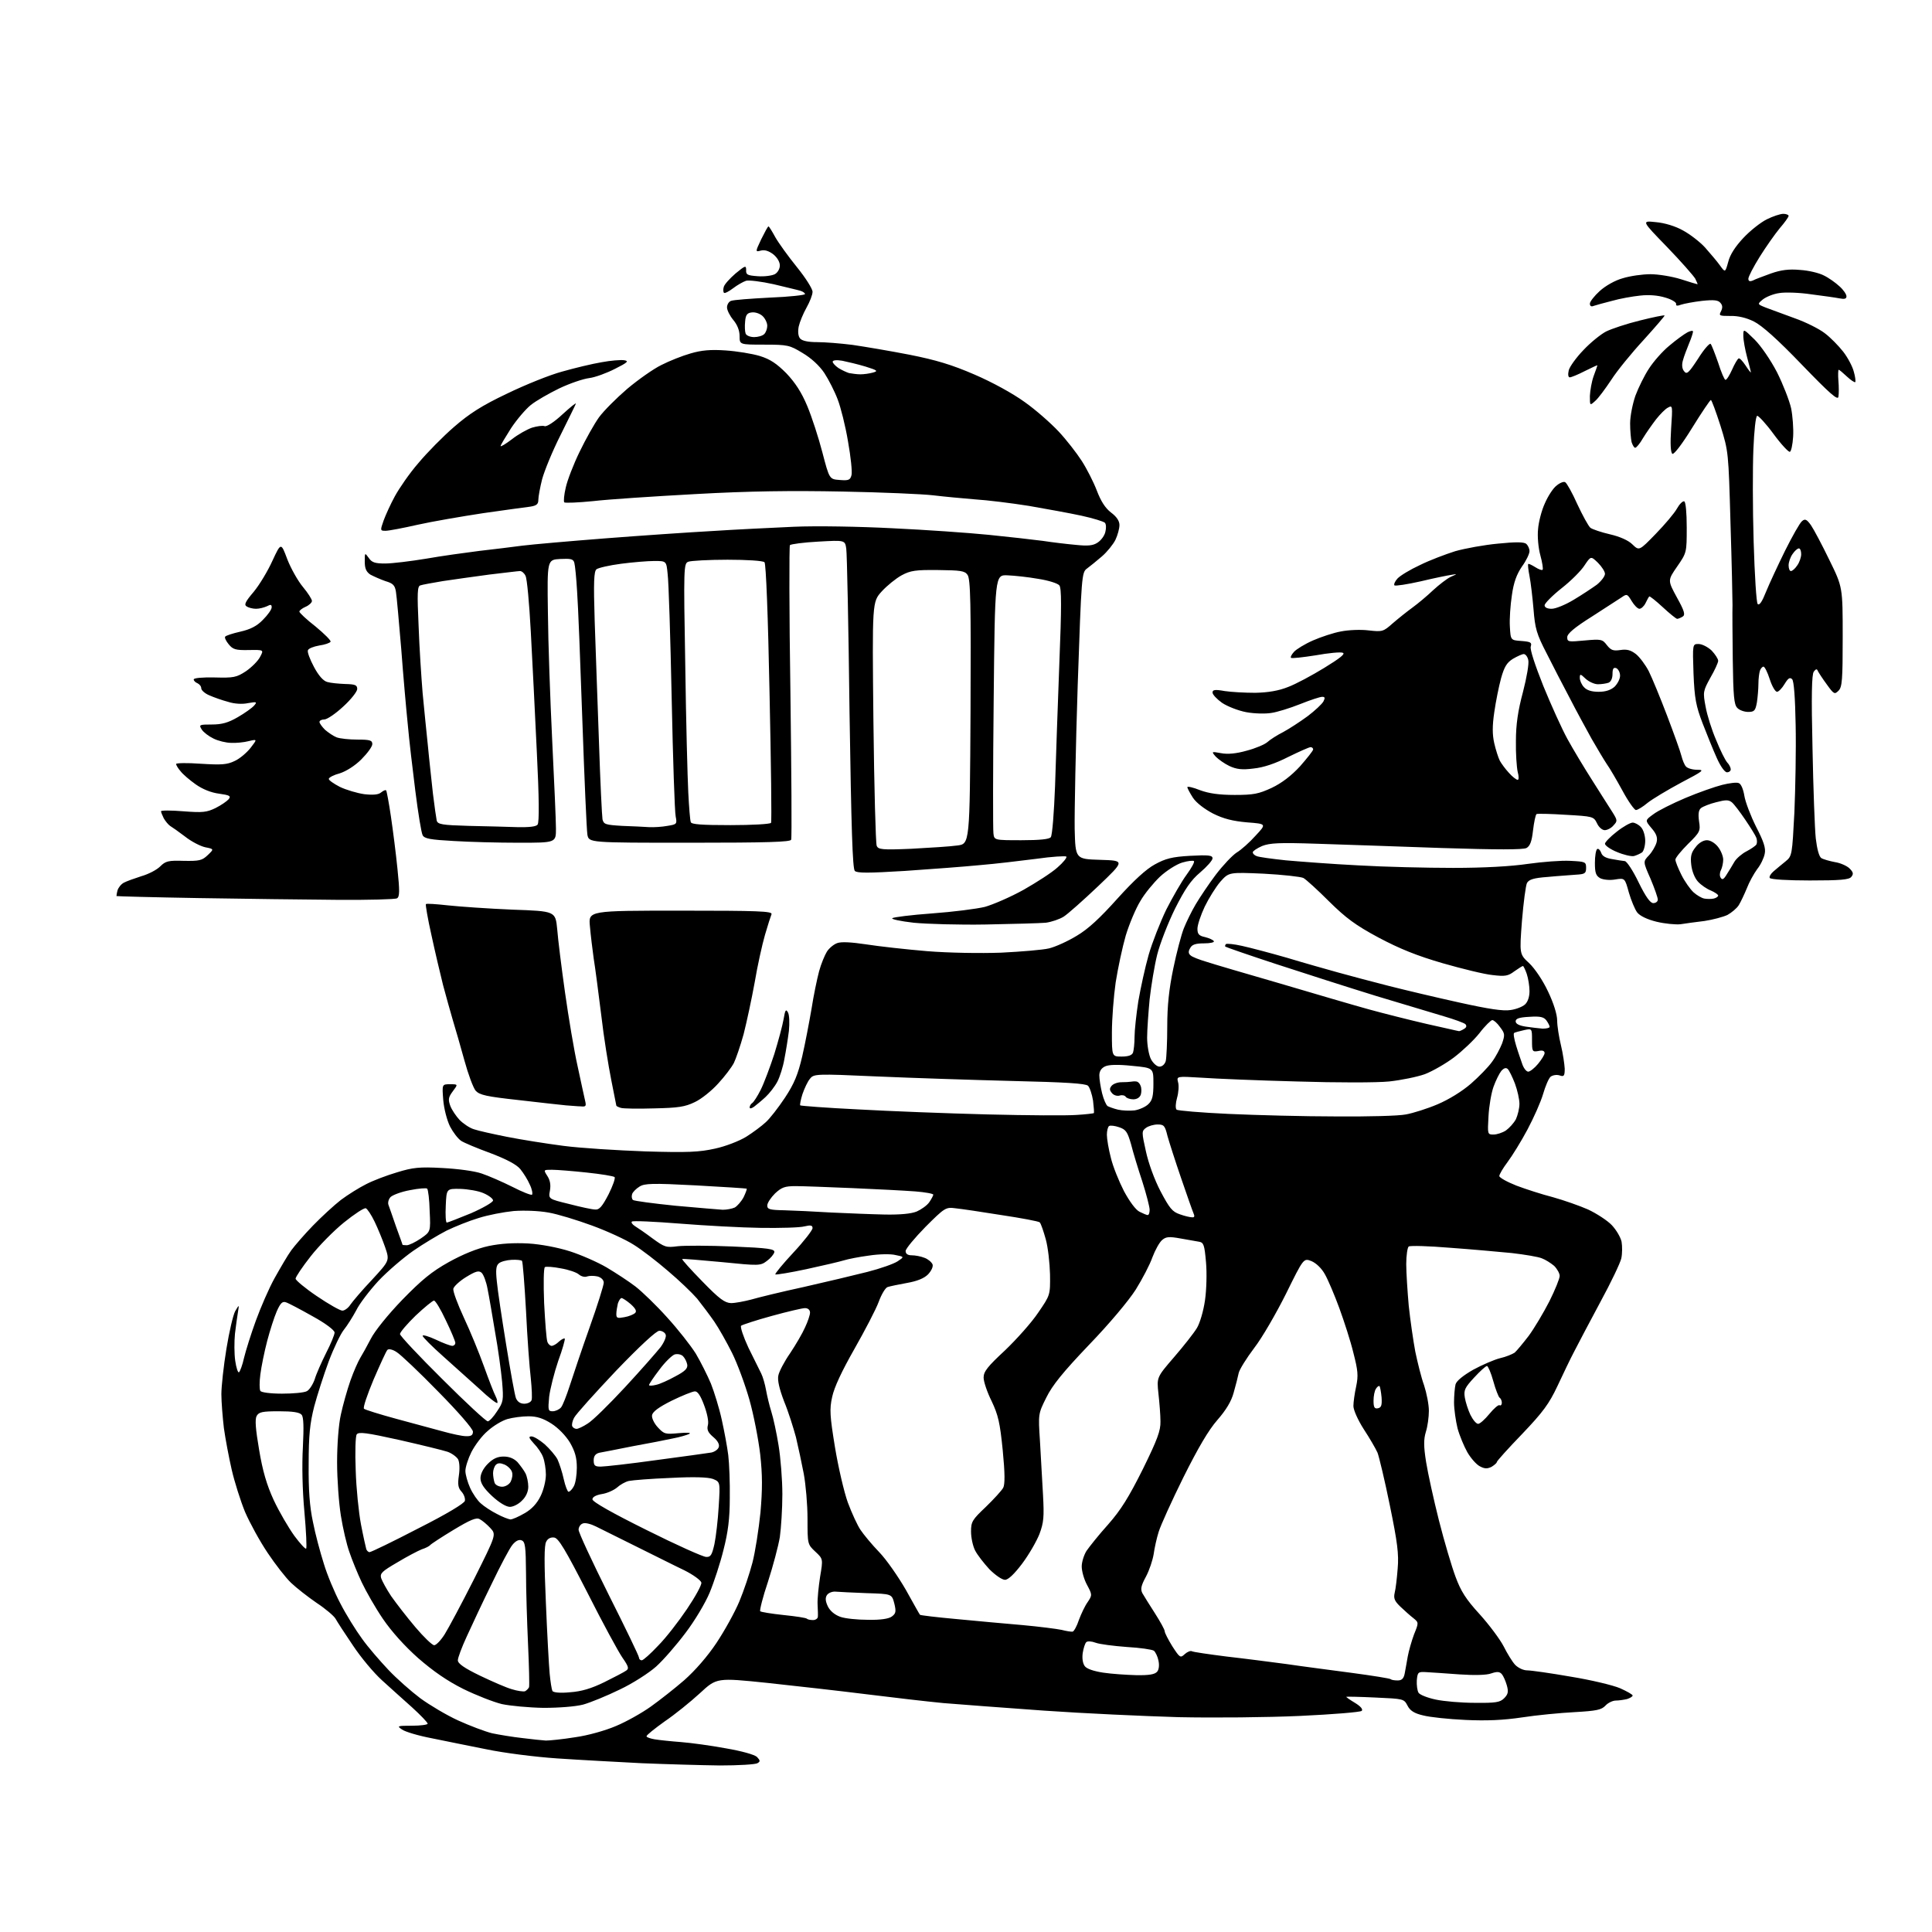 <?xml version="1.0" encoding="UTF-8" standalone="no"?>
<svg 
  version="1.1" 
  xmlns="http://www.w3.org/2000/svg" 
  xmlns:xlink="http://www.w3.org/1999/xlink" 
  xmlns:svg="http://www.w3.org/2000/svg"
  xmlns:rdf="http://www.w3.org/1999/02/22-rdf-syntax-ns#"
  xmlns:cc="http://creativecommons.org/ns#"
  xmlns:dc="http://purl.org/dc/elements/1.1/"
  viewBox="0 0 768 768"
  width="768"
  height="768"
>
<style>svg {background-color: white; }</style>"
<path stroke="none" fill="black" fill-rule="evenodd" d="M286.1,701.8C278.6,701.7 264.6,701.3 255.0,700.9C245.4,700.4 230.3,699.6 221.5,699.0C212.6,698.4 200.2,696.8 193.5,695.4C186.9,694.1 177.1,692.1 171.7,691.0C166.4,690.0 161.0,688.4 159.8,687.5C157.7,686.1 157.9,686.0 163.8,686.0C167.2,686.0 170.0,685.6 170.0,685.2C170.0,684.7 167.2,681.8 163.8,678.7C160.3,675.6 154.9,670.7 151.8,667.9C148.6,665.0 143.4,658.8 140.3,654.1C137.1,649.4 134.0,644.6 133.4,643.5C132.8,642.4 129.4,639.5 125.9,637.2C122.4,634.8 117.8,631.2 115.7,629.2C113.6,627.2 109.4,621.8 106.4,617.3C103.3,612.7 99.3,605.4 97.4,601.0C95.6,596.6 93.2,589.0 92.1,584.2C91.0,579.4 89.6,572.0 89.0,567.7C88.5,563.4 88.0,557.3 88.0,554.2C88.0,551.1 88.9,542.9 90.0,536.2C91.1,529.4 92.7,522.6 93.5,521.2C95.1,518.5 95.1,518.5 94.6,521.5C94.3,523.1 93.8,527.1 93.4,530.2C93.1,533.3 93.1,538.1 93.5,540.9C93.9,543.7 94.6,545.8 95.0,545.5C95.4,545.2 96.4,542.6 97.0,539.8C97.7,536.9 99.8,530.2 101.7,525.0C103.6,519.8 106.9,512.1 109.2,508.0C111.5,503.9 114.4,498.9 115.8,497.0C117.2,495.1 121.1,490.6 124.4,487.2C127.8,483.7 132.8,479.1 135.5,477.0C138.3,474.9 142.8,472.1 145.6,470.7C148.3,469.3 153.8,467.2 157.9,466.0C164.1,464.1 166.7,463.8 175.8,464.3C181.8,464.6 188.7,465.5 191.5,466.5C194.2,467.4 199.7,469.8 203.7,471.8C207.6,473.8 211.1,475.2 211.5,474.9C211.8,474.5 211.5,472.7 210.6,470.9C209.8,469.0 208.1,466.3 206.8,464.7C205.3,462.9 201.3,460.8 195.0,458.4C189.8,456.5 184.5,454.3 183.3,453.5C182.0,452.6 180.1,450.1 178.9,447.8C177.7,445.4 176.5,440.8 176.2,437.3C175.7,431.0 175.7,431.0 178.9,431.0C182.1,431.0 182.1,431.0 180.0,433.8C178.2,436.2 178.1,437.1 179.0,439.6C179.6,441.2 181.3,443.7 182.7,445.2C184.2,446.7 186.7,448.4 188.4,448.9C190.1,449.5 196.0,450.8 201.5,451.9C207.0,453.0 217.1,454.6 224.0,455.5C230.9,456.4 245.5,457.3 256.6,457.7C273.3,458.2 277.9,458.0 284.2,456.6C288.4,455.7 293.8,453.6 296.6,451.9C299.3,450.2 302.8,447.6 304.4,446.1C306.0,444.7 309.4,440.3 312.0,436.4C315.7,430.8 317.2,427.2 318.9,419.9C320.1,414.7 321.7,406.2 322.6,401.0C323.4,395.8 324.8,389.1 325.6,386.1C326.4,383.1 327.9,379.6 328.7,378.3C329.6,376.9 331.4,375.4 332.8,374.9C334.4,374.3 338.3,374.5 344.3,375.4C349.4,376.2 360.2,377.4 368.5,378.1C377.2,378.8 389.6,379.0 398.0,378.7C406.0,378.3 414.5,377.6 417.0,377.0C419.5,376.4 424.4,374.2 428.0,372.0C432.6,369.3 437.3,364.9 444.2,357.2C450.8,349.9 455.6,345.5 459.1,343.6C463.3,341.3 465.9,340.6 473.1,340.2C480.5,339.8 482.0,340.0 482.0,341.2C482.0,342.0 479.8,344.5 477.1,346.8C473.4,349.9 471.1,353.3 467.1,361.2C464.3,366.9 461.1,375.1 460.0,379.5C458.9,383.9 457.6,391.9 457.0,397.2C456.5,402.6 456.0,409.4 456.0,412.5C456.0,415.6 456.7,419.4 457.5,421.0C458.4,422.7 459.9,424.0 460.9,424.0C462.0,424.0 463.0,423.1 463.4,421.8C463.7,420.5 464.0,414.3 464.0,408.0C464.0,399.8 464.7,393.2 466.4,385.0C467.7,378.7 469.6,371.5 470.6,369.0C471.6,366.5 473.7,362.2 475.3,359.5C476.9,356.8 480.5,351.4 483.3,347.7C486.2,343.9 489.9,340.0 491.6,338.9C493.3,337.9 496.7,334.9 499.1,332.2C503.5,327.5 503.5,327.5 495.7,326.9C490.1,326.4 486.4,325.5 482.2,323.4C478.8,321.6 475.6,319.2 474.2,317.1C473.0,315.2 472.0,313.4 472.0,312.9C472.0,312.5 474.3,313.0 477.0,314.1C480.5,315.4 484.6,316.0 490.8,316.0C498.3,316.0 500.3,315.6 505.5,313.2C509.5,311.3 513.3,308.4 516.8,304.6C519.6,301.4 522.0,298.4 522.0,297.9C522.0,297.4 521.5,297.0 521.0,297.0C520.4,297.0 516.4,298.8 512.1,300.9C507.0,303.5 502.3,305.1 498.3,305.5C493.7,306.1 491.5,305.8 488.7,304.5C486.8,303.6 484.4,301.9 483.3,300.8C481.5,298.7 481.5,298.7 485.4,299.4C488.0,299.9 491.4,299.6 495.6,298.4C499.1,297.5 502.8,295.9 503.8,295.0C504.9,294.0 507.7,292.2 510.1,291.0C512.5,289.7 516.8,286.9 519.8,284.7C522.7,282.5 525.5,279.9 526.1,278.8C526.8,277.4 526.7,277.0 525.6,277.0C524.7,277.0 520.8,278.3 516.8,279.9C512.8,281.5 507.6,283.1 505.4,283.4C503.1,283.8 498.6,283.7 495.4,283.1C492.2,282.5 487.9,280.8 485.8,279.4C483.7,277.9 482.0,276.1 482.0,275.3C482.0,274.2 482.9,274.0 486.8,274.7C489.4,275.1 494.9,275.4 499.0,275.4C504.0,275.3 508.3,274.6 512.0,273.1C515.0,272.0 521.5,268.5 526.4,265.5C532.6,261.7 534.9,259.9 533.8,259.5C532.9,259.1 528.0,259.6 523.0,260.5C517.9,261.3 513.5,261.8 513.2,261.5C512.9,261.2 513.4,260.2 514.4,259.1C515.3,258.1 518.7,256.0 521.9,254.6C525.1,253.2 530.2,251.5 533.1,251.0C536.1,250.4 541.0,250.2 544.1,250.6C549.5,251.2 549.9,251.1 553.6,247.8C555.8,245.9 559.3,243.1 561.5,241.5C563.7,239.9 567.4,236.8 569.7,234.6C572.1,232.4 575.2,230.0 576.7,229.3C579.4,228.1 579.4,228.1 577.0,228.5C575.6,228.7 570.1,229.8 564.7,231.1C559.4,232.3 554.7,233.0 554.3,232.7C554.0,232.3 554.5,231.1 555.5,230.0C556.6,228.8 560.6,226.4 564.5,224.6C568.3,222.7 574.7,220.3 578.5,219.1C582.4,218.0 590.0,216.6 595.5,216.1C602.4,215.4 605.8,215.4 606.7,216.2C607.4,216.8 608.0,218.1 608.0,219.1C608.0,220.1 606.7,222.9 605.0,225.2C602.9,228.3 601.7,231.5 601.0,236.6C600.4,240.5 600.0,246.2 600.2,249.1C600.5,254.5 600.5,254.5 604.8,254.8C608.5,255.1 609.0,255.4 608.5,257.0C608.1,258.1 610.2,264.4 613.5,272.7C616.6,280.3 620.9,289.8 623.1,293.8C625.3,297.8 629.8,305.3 633.0,310.3C636.2,315.4 639.8,321.0 641.0,322.9C643.0,326.1 643.0,326.4 641.4,328.1C640.5,329.2 638.9,330.0 637.9,330.0C636.9,330.0 635.5,328.8 634.8,327.2C633.5,324.6 633.2,324.5 622.5,323.9C616.4,323.5 611.2,323.4 610.8,323.6C610.4,323.9 609.8,326.8 609.4,330.1C608.9,334.6 608.2,336.3 606.8,337.1C605.4,337.8 595.2,337.8 573.2,337.1C555.7,336.5 533.4,335.7 523.5,335.4C508.4,334.9 504.8,335.1 501.7,336.3C499.7,337.2 498.0,338.3 498.0,338.8C498.0,339.4 498.7,340.0 499.5,340.3C500.3,340.7 505.6,341.4 511.2,342.0C516.9,342.5 529.8,343.5 540.0,344.0C550.2,344.6 567.1,345.0 577.7,345.0C589.9,345.0 600.7,344.4 607.4,343.4C613.1,342.6 620.7,342.0 624.2,342.2C630.2,342.5 630.5,342.6 630.5,345.0C630.5,347.2 630.0,347.5 626.5,347.7C624.3,347.9 619.2,348.2 615.2,348.6C609.7,349.0 607.8,349.6 607.0,351.0C606.5,352.0 605.6,358.8 605.0,366.1C604.0,379.3 604.0,379.3 607.9,382.9C610.1,385.0 613.3,389.7 615.4,394.2C617.6,398.8 619.0,403.3 619.0,405.7C619.0,407.8 619.7,412.2 620.5,415.5C621.3,418.8 621.9,423.0 622.0,424.8C622.0,427.7 621.7,428.1 620.0,427.5C618.8,427.1 617.2,427.4 616.4,428.0C615.6,428.7 614.3,431.8 613.4,434.9C612.5,438.0 609.7,444.3 607.2,449.0C604.7,453.7 601.1,459.5 599.3,461.9C597.5,464.3 596.0,466.8 596.0,467.5C596.0,468.1 599.0,469.8 602.8,471.3C606.5,472.7 613.0,474.8 617.3,475.9C621.6,477.1 627.9,479.3 631.3,480.8C634.7,482.4 639.0,485.2 640.7,487.0C642.5,488.9 644.2,491.8 644.6,493.6C644.9,495.4 644.9,498.3 644.5,500.2C644.1,502.0 640.4,509.8 636.2,517.5C632.1,525.2 627.4,534.0 625.9,537.0C624.3,540.0 621.3,546.3 619.1,551.0C615.8,558.0 613.4,561.3 605.1,570.0C599.5,575.8 595.0,580.8 595.0,581.2C595.0,581.6 594.0,582.4 592.9,583.1C591.2,583.9 590.2,583.9 588.3,582.9C586.9,582.2 584.7,579.7 583.3,577.3C582.0,575.0 580.2,570.7 579.4,567.8C578.7,564.9 578.0,560.2 578.0,557.5C578.0,554.8 578.3,551.5 578.6,550.3C579.0,548.9 581.6,546.8 585.6,544.5C589.1,542.6 593.9,540.5 596.3,539.9C598.6,539.4 601.2,538.3 602.1,537.7C602.9,537.0 605.4,534.0 607.7,531.0C609.9,528.0 613.6,521.8 615.9,517.3C618.2,512.7 620.0,508.2 620.0,507.2C620.0,506.2 619.0,504.4 617.8,503.2C616.5,502.1 614.3,500.7 612.9,500.2C611.5,499.6 606.1,498.7 600.9,498.1C595.7,497.6 584.7,496.6 576.3,496.0C567.9,495.3 560.6,495.1 560.0,495.5C559.5,495.8 559.0,499.0 559.0,502.5C559.0,505.9 559.5,513.4 560.0,519.1C560.6,524.8 561.8,533.0 562.6,537.3C563.5,541.6 565.0,547.7 566.1,550.7C567.1,553.8 568.0,558.3 568.0,560.8C568.0,563.3 567.5,567.0 566.8,569.2C565.9,572.2 565.9,574.9 566.9,581.2C567.6,585.6 569.9,596.1 572.0,604.4C574.1,612.7 577.1,622.8 578.6,626.8C580.7,632.5 582.7,635.7 588.2,641.7C592.0,645.9 596.3,651.7 597.7,654.4C599.1,657.2 601.1,660.5 602.3,661.8C603.5,663.0 605.5,664.0 607.1,664.0C608.6,664.0 616.4,665.1 624.4,666.5C632.4,667.8 641.2,669.9 644.0,671.1C646.7,672.3 649.0,673.6 649.0,674.0C649.0,674.4 648.0,675.0 646.8,675.4C645.5,675.7 643.5,676.0 642.3,676.0C641.1,676.0 639.2,676.9 638.2,678.0C636.6,679.7 634.7,680.1 625.9,680.6C620.2,680.9 610.8,681.8 605.0,682.7C597.6,683.8 591.0,684.1 582.5,683.7C575.9,683.4 568.3,682.6 565.7,681.9C562.2,681.1 560.5,680.0 559.5,678.0C558.1,675.3 557.9,675.3 546.8,674.8C540.6,674.5 535.4,674.4 535.2,674.5C535.0,674.6 536.6,675.7 538.6,676.9C540.9,678.3 541.9,679.5 541.3,680.1C540.8,680.6 529.8,681.5 516.9,682.1C503.7,682.7 482.6,682.9 468.5,682.6C454.8,682.2 430.7,681.1 415.0,680.0C399.3,678.9 381.3,677.5 375.0,677.0C368.7,676.4 354.9,674.8 344.5,673.5C334.1,672.2 316.4,670.2 305.2,669.0C284.9,666.9 284.9,666.9 278.2,673.1C274.5,676.5 268.2,681.6 264.2,684.3C260.3,687.1 257.0,689.7 257.0,690.2C257.0,690.6 258.5,691.1 260.2,691.4C262.0,691.7 266.7,692.2 270.7,692.5C274.6,692.8 282.7,693.9 288.6,695.0C295.0,696.1 299.9,697.5 300.9,698.4C302.2,699.8 302.3,700.2 301.1,700.9C300.3,701.4 293.6,701.8 286.1,701.8zM217.0,691.9C218.4,691.9 223.6,691.4 228.5,690.6C233.7,689.9 240.7,687.9 244.9,686.1C249.0,684.4 255.2,680.9 258.7,678.4C262.2,675.9 268.2,671.2 272.0,667.9C276.3,664.1 281.2,658.5 284.8,653.1C288.0,648.3 292.1,640.9 293.9,636.6C295.7,632.3 298.0,625.4 299.1,621.2C300.2,617.0 301.6,608.0 302.3,601.2C303.1,591.9 303.1,586.4 302.2,578.2C301.5,572.2 299.6,562.4 297.9,556.4C296.2,550.4 293.1,542.0 291.0,537.8C288.9,533.6 285.7,527.9 283.9,525.3C282.1,522.7 279.0,518.6 277.1,516.2C275.1,513.9 269.9,508.9 265.5,505.2C261.1,501.4 255.0,496.7 251.9,494.8C248.8,492.8 241.4,489.4 235.4,487.2C229.4,485.0 221.6,482.6 218.0,482.0C214.1,481.3 208.5,481.1 204.2,481.4C200.2,481.8 193.9,483.0 190.2,484.2C186.5,485.3 180.8,487.6 177.5,489.2C174.2,490.9 168.2,494.5 164.3,497.2C160.3,500.0 154.1,505.3 150.5,509.1C147.0,512.9 142.9,518.2 141.6,520.9C140.2,523.5 138.0,527.0 136.7,528.6C135.4,530.2 132.7,535.8 130.7,541.1C128.7,546.5 126.1,554.6 124.9,559.1C123.2,565.8 122.7,570.5 122.7,582.0C122.6,592.2 123.1,599.0 124.4,605.0C125.3,609.7 127.3,617.1 128.7,621.5C130.0,625.9 133.0,633.1 135.3,637.4C137.5,641.7 141.4,648.0 143.9,651.4C146.3,654.8 151.1,660.3 154.4,663.8C157.7,667.3 163.5,672.4 167.1,675.1C170.8,677.8 177.5,681.8 182.1,683.9C186.7,686.0 192.8,688.3 195.6,689.0C198.5,689.6 203.9,690.5 207.6,690.9C211.4,691.4 215.6,691.8 217.0,691.9zM216.0,678.9C210.2,678.8 202.8,678.1 199.5,677.4C196.2,676.6 189.3,673.9 184.2,671.4C177.8,668.2 172.3,664.4 166.2,659.1C160.8,654.3 155.6,648.5 152.2,643.5C149.2,639.1 145.5,632.6 143.8,629.0C142.1,625.4 139.9,620.0 138.9,617.0C137.8,614.0 136.3,607.5 135.5,602.5C134.7,597.5 134.0,588.0 134.0,581.3C134.0,574.3 134.6,566.2 135.5,562.3C136.3,558.6 138.0,552.5 139.3,548.8C140.6,545.1 142.4,541.1 143.2,539.8C144.0,538.5 145.9,535.1 147.4,532.2C148.9,529.2 154.2,522.6 159.9,516.7C167.7,508.7 171.6,505.5 178.4,501.7C184.0,498.6 189.6,496.3 194.3,495.3C199.1,494.3 204.3,494.0 210.0,494.3C215.0,494.6 221.8,495.9 226.5,497.4C230.9,498.8 237.5,501.7 241.1,503.8C244.8,506.0 250.0,509.4 252.6,511.4C255.3,513.5 261.0,519.0 265.2,523.7C269.5,528.4 274.6,534.9 276.6,538.1C278.5,541.3 281.2,546.7 282.6,550.0C283.9,553.3 285.9,559.7 286.9,564.3C287.9,568.8 289.1,575.2 289.5,578.5C289.9,581.8 290.2,589.5 290.1,595.5C290.1,603.7 289.4,609.1 287.6,616.1C286.3,621.4 283.8,629.0 282.1,633.1C280.4,637.2 276.1,644.4 272.5,649.1C268.9,653.9 263.7,659.9 260.8,662.5C258.0,665.0 251.5,669.2 246.4,671.6C241.3,674.1 234.7,676.8 231.8,677.6C228.7,678.4 222.2,678.9 216.0,678.9zM586.2,676.9C594.6,677.0 596.3,676.7 597.9,675.1C599.5,673.5 599.7,672.5 599.0,670.0C598.5,668.2 597.6,666.2 597.0,665.5C596.1,664.5 595.2,664.4 592.8,665.2C591.0,665.9 586.1,666.0 580.2,665.6C574.8,665.2 568.9,664.8 567.0,664.7C563.7,664.5 563.5,664.7 563.2,668.0C563.1,669.9 563.4,672.1 563.9,672.9C564.4,673.7 567.4,674.9 570.7,675.6C573.9,676.3 580.9,676.9 586.2,676.9zM208.7,672.3C209.3,672.0 210.0,671.3 210.3,670.7C210.5,670.0 210.3,662.3 209.9,653.5C209.5,644.7 209.1,632.0 209.1,625.2C209.0,614.8 208.8,612.8 207.3,612.3C206.3,611.9 205.0,612.5 203.7,614.1C202.6,615.4 198.9,622.4 195.5,629.5C192.0,636.6 187.6,646.0 185.6,650.4C183.6,654.7 182.0,659.0 182.0,660.0C182.0,661.3 184.6,663.1 190.8,666.1C195.6,668.4 201.3,670.9 203.5,671.5C205.7,672.2 208.0,672.5 208.7,672.3zM226.6,672.7C231.1,672.4 235.1,671.2 240.2,668.7C244.2,666.7 248.1,664.7 248.9,664.1C250.1,663.3 249.9,662.5 247.4,658.9C245.8,656.6 239.5,645.0 233.5,633.1C224.8,616.1 222.0,611.4 220.3,611.2C218.9,611.0 217.7,611.6 217.1,612.9C216.3,614.3 216.3,621.4 217.0,637.2C217.5,649.5 218.2,662.1 218.5,665.3C218.8,668.5 219.3,671.6 219.6,672.2C220.0,672.8 222.7,673.1 226.6,672.7zM555.6,668.0C557.2,668.0 558.0,667.3 558.4,665.2C558.7,663.7 559.2,660.7 559.6,658.5C560.0,656.3 561.1,652.4 562.1,649.7C564.0,645.0 564.0,645.0 561.8,643.2C560.6,642.3 558.3,640.2 556.7,638.7C554.4,636.5 553.9,635.4 554.4,633.2C554.8,631.7 555.3,627.4 555.6,623.5C556.1,617.8 555.5,613.1 552.5,598.5C550.5,588.6 548.2,579.1 547.6,577.5C546.9,575.9 544.4,571.6 542.1,568.1C539.8,564.5 538.0,560.5 538.0,558.9C538.0,557.4 538.5,553.8 539.1,551.1C540.0,546.8 539.8,544.8 538.0,537.8C536.9,533.2 534.3,525.2 532.4,520.0C530.5,514.8 527.9,508.7 526.7,506.6C525.4,504.2 523.2,502.1 521.3,501.3C518.2,500.1 518.2,500.1 511.2,514.3C507.3,522.1 501.7,531.8 498.6,535.8C495.5,539.9 492.7,544.4 492.4,545.8C492.1,547.3 491.2,550.8 490.4,553.6C489.5,557.0 487.4,560.5 483.9,564.5C480.4,568.5 476.3,575.5 470.4,587.3C465.8,596.6 461.4,606.3 460.6,608.9C459.8,611.4 458.9,615.5 458.6,617.8C458.2,620.2 456.9,624.2 455.5,626.8C453.6,630.3 453.3,631.7 454.1,633.3C454.7,634.4 457.0,638.0 459.1,641.3C461.2,644.6 463.0,647.8 463.0,648.5C463.0,649.1 464.4,651.8 466.0,654.4C469.0,659.0 469.2,659.2 471.0,657.5C472.0,656.6 473.3,656.1 473.8,656.4C474.3,656.7 480.5,657.6 487.6,658.5C494.7,659.3 505.4,660.7 511.5,661.5C517.5,662.4 529.2,663.9 537.4,665.0C545.6,666.1 552.5,667.2 552.8,667.5C553.1,667.8 554.3,668.0 555.6,668.0zM451.6,665.9C456.8,666.0 459.1,665.6 460.0,664.5C460.7,663.7 460.9,661.9 460.5,660.1C460.2,658.5 459.3,656.7 458.7,656.2C458.0,655.7 453.2,655.0 447.9,654.7C442.6,654.3 437.1,653.6 435.5,653.0C433.9,652.4 432.3,652.3 431.8,652.8C431.3,653.3 430.7,655.2 430.4,657.1C430.1,659.2 430.4,661.2 431.2,662.3C432.0,663.4 434.7,664.3 438.5,664.9C441.8,665.4 447.7,665.8 451.6,665.9zM255.1,660.0C255.7,660.0 258.6,657.4 261.6,654.2C264.7,651.1 269.8,644.5 273.1,639.6C276.4,634.7 279.0,630.0 278.8,629.1C278.6,628.2 275.6,626.0 272.0,624.2C268.4,622.5 259.9,618.2 253.0,614.8C246.1,611.4 238.9,607.8 236.9,606.8C234.9,605.8 232.6,605.2 231.7,605.6C230.7,605.9 230.0,607.1 230.0,608.1C230.0,609.2 235.4,620.8 242.0,634.0C248.6,647.1 254.0,658.3 254.0,658.9C254.0,659.5 254.5,660.0 255.1,660.0zM172.6,654.0C173.4,654.0 175.3,652.0 176.8,649.6C178.3,647.2 183.6,637.3 188.5,627.6C197.3,610.0 197.3,610.0 194.9,607.4C193.6,606.0 191.7,604.4 190.7,603.9C189.4,603.1 187.0,604.1 180.2,608.2C175.4,611.1 171.3,613.8 171.0,614.2C170.7,614.6 169.2,615.4 167.6,615.9C166.1,616.5 161.7,618.8 157.9,621.1C151.9,624.6 151.0,625.4 151.5,627.3C151.9,628.5 153.7,631.8 155.5,634.5C157.4,637.2 161.7,642.8 165.1,646.8C168.4,650.7 171.8,654.0 172.6,654.0zM426.4,648.6C426.9,648.5 428.1,646.4 428.9,643.9C429.8,641.5 431.3,638.3 432.4,636.8C434.2,634.1 434.2,633.9 432.1,630.0C430.9,627.8 430.0,624.5 430.0,622.7C430.0,620.9 430.9,618.1 431.9,616.5C433.0,614.9 436.8,610.1 440.5,606.0C445.6,600.2 448.7,595.2 454.3,584.0C460.1,572.2 461.4,568.7 461.3,565.0C461.3,562.5 460.9,557.6 460.5,554.0C459.8,547.5 459.8,547.5 466.7,539.5C470.5,535.1 474.6,529.9 475.8,527.9C477.0,525.9 478.4,521.1 479.0,516.9C479.6,512.8 479.8,506.0 479.4,501.7C478.8,494.9 478.5,493.9 476.6,493.6C475.5,493.4 472.1,492.8 469.2,492.3C464.8,491.5 463.5,491.6 462.0,492.9C460.9,493.8 459.2,496.9 458.1,499.8C457.1,502.7 454.1,508.4 451.5,512.6C448.7,517.0 441.1,526.1 432.9,534.6C422.5,545.5 418.3,550.7 415.9,555.6C412.7,562.0 412.7,562.1 413.4,572.8C413.7,578.7 414.3,588.2 414.6,594.0C415.1,603.1 414.9,605.2 413.2,609.8C412.0,612.8 409.0,618.0 406.3,621.6C403.2,625.7 400.8,628.0 399.5,628.0C398.3,628.0 395.6,626.1 393.3,623.8C391.1,621.4 388.5,618.1 387.6,616.3C386.7,614.5 386.0,611.2 386.0,608.8C386.0,604.9 386.5,604.1 391.9,599.0C395.1,595.9 398.2,592.5 398.8,591.4C399.5,590.0 399.5,585.7 398.6,576.5C397.5,565.5 396.8,562.5 394.2,557.0C392.4,553.4 391.0,549.2 391.0,547.6C391.0,545.2 392.6,543.2 399.5,536.8C404.1,532.4 410.1,525.7 412.7,521.8C417.5,514.8 417.5,514.8 417.4,506.6C417.3,502.2 416.6,495.8 415.7,492.6C414.8,489.4 413.8,486.4 413.3,485.9C412.9,485.5 406.0,484.2 398.0,483.0C390.0,481.7 381.8,480.5 379.7,480.3C376.0,479.8 375.5,480.1 367.9,487.7C363.6,492.1 360.0,496.4 360.0,497.3C360.0,498.4 360.8,499.0 362.4,499.0C363.8,499.0 366.0,499.4 367.5,500.0C368.9,500.5 370.3,501.7 370.7,502.6C371.0,503.5 370.3,505.1 368.9,506.6C367.3,508.2 364.5,509.3 360.5,510.0C357.2,510.6 353.8,511.3 352.9,511.6C352.0,511.8 350.4,514.5 349.3,517.5C348.2,520.5 343.8,528.9 339.6,536.3C334.6,545.1 331.6,551.5 330.8,555.3C329.7,560.2 329.9,562.9 331.9,575.2C333.2,583.1 335.5,593.0 337.0,597.2C338.6,601.5 340.9,606.5 342.1,608.2C343.3,610.0 346.6,614.0 349.5,617.0C352.4,620.0 357.1,626.8 360.1,632.0C363.0,637.2 365.5,641.7 365.7,641.9C365.8,642.1 372.4,642.9 380.2,643.6C388.1,644.4 399.9,645.4 406.5,646.0C413.1,646.6 420.1,647.5 422.0,647.9C423.9,648.4 425.9,648.7 426.4,648.6zM323.2,644.0C324.2,644.0 325.0,643.4 325.1,642.8C325.2,642.1 325.1,639.8 325.0,637.7C324.9,635.6 325.4,630.7 326.0,626.8C327.2,619.7 327.2,619.7 324.1,616.8C321.0,613.9 321.0,613.8 321.0,603.7C321.0,598.1 320.3,590.1 319.5,585.8C318.7,581.6 317.3,575.1 316.4,571.3C315.4,567.6 313.4,561.2 311.7,557.1C309.8,552.1 309.0,548.7 309.4,546.8C309.7,545.2 311.8,541.2 314.1,537.9C316.3,534.6 319.0,530.0 320.0,527.7C321.1,525.4 322.0,522.7 322.0,521.8C322.0,520.7 321.2,520.0 320.0,520.0C318.9,520.0 313.0,521.4 306.8,523.1C300.6,524.8 295.1,526.6 294.6,527.0C294.2,527.5 295.5,531.4 297.5,535.7C299.6,540.0 301.9,544.6 302.6,546.0C303.3,547.4 304.1,550.3 304.5,552.5C304.9,554.7 305.8,558.6 306.6,561.1C307.4,563.6 308.7,569.6 309.5,574.6C310.3,579.5 311.0,588.2 311.0,594.0C311.0,599.8 310.5,607.4 310.0,611.0C309.4,614.6 307.3,622.5 305.3,628.7C303.2,634.9 301.9,640.2 302.2,640.5C302.5,640.8 306.7,641.5 311.5,642.0C316.3,642.5 320.5,643.1 320.8,643.5C321.1,643.8 322.2,644.0 323.2,644.0zM345.1,643.9C350.0,644.0 353.3,643.5 354.5,642.6C356.1,641.4 356.3,640.7 355.5,637.4C354.5,633.6 354.5,633.6 344.5,633.3C339.0,633.1 333.4,632.8 332.1,632.7C330.8,632.6 329.3,633.2 328.7,634.1C328.0,635.2 328.1,636.5 329.1,638.6C330.0,640.4 331.8,641.9 334.0,642.7C335.9,643.4 340.9,643.9 345.1,643.9zM280.7,618.9C282.5,619.0 283.0,618.2 284.0,613.8C284.6,610.9 285.4,604.1 285.7,598.8C286.3,589.1 286.3,589.1 283.4,587.9C281.4,587.2 275.9,587.0 266.5,587.5C258.8,587.8 251.4,588.4 250.0,588.7C248.6,589.0 246.5,590.2 245.3,591.3C244.0,592.4 241.3,593.6 239.3,593.9C236.9,594.3 235.5,595.1 235.5,596.0C235.5,597.0 243.5,601.5 257.0,608.2C268.8,614.1 279.5,618.9 280.7,618.9zM146.9,617.0C147.5,617.0 156.2,612.8 166.2,607.6C177.7,601.8 184.6,597.6 184.8,596.6C185.0,595.6 184.4,594.0 183.5,593.0C182.1,591.5 181.9,590.1 182.4,586.6C182.8,584.0 182.7,581.3 182.1,580.1C181.5,579.1 179.6,577.7 177.9,577.1C176.1,576.5 167.5,574.4 158.7,572.4C145.6,569.5 142.6,569.1 141.8,570.2C141.3,570.9 141.1,577.2 141.4,584.5C141.6,591.6 142.6,601.3 143.5,606.0C144.4,610.7 145.4,615.1 145.6,615.8C145.8,616.4 146.4,617.0 146.9,617.0zM121.7,615.6C122.0,615.3 121.7,608.7 121.0,600.9C120.2,592.3 120.0,582.3 120.4,575.3C120.8,567.2 120.7,563.3 119.9,562.4C119.1,561.4 116.3,561.0 110.9,561.0C104.2,561.0 102.9,561.3 102.0,562.9C101.3,564.3 101.6,568.1 103.0,576.3C104.4,584.7 106.0,590.2 108.8,596.3C111.0,601.0 114.7,607.3 117.0,610.5C119.3,613.6 121.4,615.9 121.7,615.6zM202.9,604.0C203.7,604.0 206.2,602.9 208.6,601.5C211.4,599.9 213.5,597.6 214.9,594.7C216.1,592.3 217.0,588.5 217.0,586.2C217.0,584.0 216.5,580.9 215.9,579.3C215.4,577.8 213.7,575.3 212.2,573.8C210.2,571.6 210.0,571.0 211.3,571.0C212.2,571.0 214.5,572.4 216.5,574.1C218.5,575.9 220.8,578.6 221.6,580.1C222.3,581.6 223.5,585.2 224.1,588.0C224.7,590.7 225.6,593.0 226.0,593.0C226.5,593.0 227.5,592.0 228.1,590.8C228.8,589.6 229.3,586.2 229.3,583.4C229.3,579.5 228.6,577.0 226.6,573.5C224.9,570.7 222.0,567.7 219.2,565.9C215.9,563.8 213.4,563.0 210.1,563.0C207.5,563.0 203.8,563.5 201.7,564.1C199.6,564.7 196.1,566.8 193.9,568.8C191.6,570.7 188.8,574.5 187.4,577.2C186.1,579.8 185.0,583.2 185.0,584.7C185.0,586.2 185.9,589.3 186.9,591.5C187.9,593.7 189.8,596.5 191.1,597.6C192.4,598.8 195.3,600.7 197.5,601.8C199.7,603.0 202.1,603.9 202.9,604.0zM202.7,599.0C201.2,599.0 198.4,597.3 195.6,594.7C192.3,591.6 191.0,589.6 191.0,587.6C191.0,585.9 192.1,583.7 193.9,581.9C196.0,579.8 197.8,579.0 200.2,579.0C202.5,579.0 204.3,579.8 205.7,581.2C206.8,582.5 208.3,584.5 208.9,585.7C209.5,586.9 210.0,589.3 210.0,591.0C210.0,592.9 209.1,595.0 207.5,596.5C206.2,597.9 204.0,599.0 202.7,599.0zM199.6,591.0C200.9,591.0 202.4,590.1 203.0,589.0C203.6,587.8 203.9,586.1 203.5,585.1C203.2,584.1 201.9,582.8 200.6,582.2C198.9,581.5 197.9,581.5 197.1,582.3C196.5,582.9 196.0,584.4 196.0,585.6C196.0,586.8 196.3,588.5 196.6,589.4C196.9,590.3 198.3,591.0 199.6,591.0zM238.8,583.0C240.3,583.0 250.3,581.9 261.0,580.4C271.7,579.0 281.5,577.6 282.8,577.4C284.1,577.1 285.4,576.2 285.7,575.3C286.1,574.3 285.4,572.8 283.6,571.3C281.5,569.5 280.9,568.4 281.4,566.5C281.8,565.1 281.1,561.8 279.9,558.6C278.5,554.8 277.3,553.0 276.2,553.1C275.3,553.1 271.1,554.8 267.0,556.8C261.8,559.4 259.4,561.2 259.2,562.6C259.0,563.7 260.1,565.9 261.5,567.4C264.0,570.1 264.5,570.2 269.8,569.7C273.2,569.4 274.9,569.5 274.0,570.0C273.2,570.4 270.2,571.3 267.5,571.8C264.8,572.4 257.6,573.8 251.5,574.9C245.4,576.1 239.5,577.3 238.2,577.5C236.7,577.9 236.0,578.8 236.0,580.5C236.0,582.6 236.5,583.0 238.8,583.0zM185.2,570.9C187.3,571.0 188.0,570.5 188.0,569.1C188.0,568.0 182.2,561.3 174.2,553.2C166.7,545.5 159.2,538.4 157.7,537.5C156.1,536.4 154.5,536.1 154.0,536.6C153.5,537.1 151.1,542.4 148.5,548.4C146.0,554.4 144.2,559.6 144.7,560.0C145.1,560.4 150.9,562.2 157.5,564.0C164.1,565.8 172.4,568.0 176.0,569.0C179.6,570.0 183.7,570.9 185.2,570.9zM229.2,568.0C229.8,568.0 231.8,567.1 233.6,565.9C235.5,564.8 242.1,558.3 248.5,551.4C254.8,544.6 261.1,537.4 262.6,535.5C264.0,533.6 265.0,531.3 264.6,530.5C264.3,529.7 263.2,529.0 262.1,529.0C260.9,529.0 254.4,535.0 244.8,545.0C236.4,553.9 228.9,562.2 228.2,563.6C227.5,564.9 227.2,566.5 227.5,567.0C227.8,567.6 228.6,568.0 229.2,568.0zM587.6,566.0C588.3,566.0 590.3,564.2 592.1,562.0C593.9,559.8 595.7,558.3 596.1,558.6C596.6,558.9 597.0,558.4 597.0,557.6C597.0,556.8 596.6,555.9 596.1,555.6C595.7,555.3 594.5,552.3 593.6,549.0C592.7,545.7 591.5,543.0 591.1,543.0C590.6,543.0 588.3,545.1 586.0,547.6C582.3,551.6 581.8,552.6 582.3,555.6C582.6,557.4 583.6,560.5 584.5,562.4C585.5,564.4 586.8,566.0 587.6,566.0zM193.9,565.0C194.5,565.0 196.2,563.2 197.6,561.0C200.1,557.3 200.2,556.6 199.6,549.3C199.2,545.0 198.0,536.1 196.8,529.5C195.7,522.9 194.4,515.2 193.8,512.3C193.3,509.5 192.2,506.6 191.4,505.9C190.3,505.0 189.1,505.3 185.2,507.7C182.6,509.3 180.4,511.4 180.2,512.3C180.0,513.3 181.9,518.4 184.4,523.8C186.9,529.1 190.5,537.9 192.4,543.2C194.3,548.5 196.4,553.9 197.0,555.0C197.6,556.2 197.9,557.4 197.7,557.7C197.4,558.0 194.3,555.6 190.8,552.3C187.2,549.1 180.7,543.2 176.2,539.2C171.7,535.2 168.0,531.5 168.0,531.0C168.0,530.5 170.4,531.2 173.2,532.5C176.1,533.9 179.1,535.0 179.8,535.0C180.4,535.0 181.0,534.5 181.0,533.8C181.0,533.2 179.3,529.1 177.2,524.8C175.2,520.5 173.1,517.0 172.5,517.0C171.9,517.1 168.7,519.7 165.2,523.0C161.8,526.3 159.0,529.6 159.0,530.3C159.0,531.0 166.6,539.1 175.9,548.3C185.1,557.5 193.2,565.0 193.9,565.0zM219.7,561.0C220.8,561.0 222.3,560.3 223.0,559.5C223.7,558.7 225.2,554.8 226.5,550.8C227.8,546.8 231.3,536.3 234.4,527.6C237.5,518.9 240.0,510.9 240.0,509.9C240.0,508.8 239.0,507.8 237.5,507.4C236.1,507.1 234.3,507.1 233.4,507.4C232.5,507.8 231.0,507.4 230.1,506.6C229.2,505.8 226.0,504.7 223.0,504.2C220.0,503.6 217.1,503.4 216.6,503.7C216.1,504.1 216.0,510.2 216.3,518.0C216.7,525.5 217.2,532.4 217.6,533.4C217.9,534.3 218.7,535.0 219.3,535.0C219.9,535.0 221.2,534.3 222.2,533.3C223.2,532.4 224.2,531.9 224.5,532.1C224.7,532.4 223.6,536.4 221.9,541.0C220.3,545.7 218.7,552.1 218.3,555.2C217.8,560.6 217.9,561.0 219.7,561.0zM547.8,559.8C549.1,559.5 549.4,558.6 549.2,555.5C549.0,553.3 548.6,551.3 548.4,551.0C548.1,550.8 547.5,551.2 547.0,552.0C546.4,552.8 546.0,555.0 546.0,556.8C546.0,559.5 546.4,560.1 547.8,559.8zM208.4,558.0C209.7,558.0 211.0,557.4 211.3,556.6C211.6,555.9 211.4,551.9 211.0,547.9C210.5,543.8 209.6,531.8 209.1,521.1C208.5,510.4 207.8,501.5 207.5,501.2C207.2,500.9 205.4,500.7 203.4,500.8C201.4,500.9 199.1,501.5 198.3,502.2C197.2,503.1 197.0,504.8 197.5,509.4C197.8,512.8 199.5,524.0 201.2,534.5C202.9,545.0 204.6,554.5 205.1,555.8C205.7,557.2 206.8,558.0 208.4,558.0zM112.1,554.0C116.5,554.0 121.0,553.6 122.0,553.0C123.0,552.5 124.4,550.3 125.1,548.3C125.7,546.2 127.8,541.5 129.6,537.9C131.5,534.2 133.0,530.6 133.0,529.7C133.0,528.8 129.5,526.1 124.2,523.2C119.4,520.5 114.7,518.0 113.7,517.7C112.3,517.2 111.5,517.9 110.0,521.3C109.0,523.6 107.3,528.9 106.2,533.1C105.1,537.3 103.9,543.2 103.5,546.3C103.1,549.3 103.1,552.3 103.5,552.9C103.8,553.5 107.5,554.0 112.1,554.0zM260.8,550.5C262.3,550.2 265.8,548.6 268.5,547.1C272.3,545.1 273.4,544.0 273.2,542.5C273.0,541.4 272.3,539.9 271.5,539.1C270.8,538.4 269.4,538.1 268.2,538.4C267.1,538.8 264.3,541.5 262.1,544.5C259.8,547.5 258.0,550.2 258.0,550.6C258.0,550.9 259.2,550.9 260.8,550.5zM248.2,523.6C250.0,523.3 251.9,522.5 252.5,521.9C253.2,521.2 252.6,520.1 250.7,518.4C249.2,517.1 247.5,516.0 247.1,516.0C246.6,516.0 246.0,517.0 245.6,518.2C245.3,519.5 245.0,521.3 245.0,522.4C245.0,524.0 245.5,524.1 248.2,523.6zM136.1,521.0C137.0,521.0 138.5,519.9 139.3,518.6C140.2,517.3 144.0,512.8 147.9,508.7C154.9,501.1 154.9,501.1 153.1,495.8C152.1,492.9 150.2,488.3 148.9,485.6C147.6,482.9 146.0,480.5 145.4,480.3C144.7,480.1 140.9,482.6 136.8,485.9C132.7,489.2 126.7,495.3 123.5,499.4C120.2,503.6 117.5,507.6 117.5,508.3C117.5,508.9 121.3,512.1 125.9,515.2C130.6,518.4 135.2,521.0 136.1,521.0zM290.6,518.0C292.3,518.0 295.9,517.3 298.6,516.6C301.3,515.8 310.7,513.5 319.5,511.6C328.3,509.6 339.7,506.9 344.8,505.6C349.9,504.3 355.3,502.4 356.8,501.4C359.5,499.6 359.5,499.6 356.0,498.9C354.1,498.4 349.4,498.5 345.5,499.1C341.6,499.6 337.1,500.5 335.5,501.0C333.9,501.5 327.1,503.1 320.6,504.5C314.1,505.9 308.5,506.8 308.2,506.6C308.0,506.3 311.2,502.4 315.4,497.9C319.6,493.4 323.0,489.0 323.0,488.2C323.0,487.1 322.3,486.9 319.8,487.5C318.0,488.0 310.2,488.2 302.5,488.1C294.8,488.0 280.2,487.2 270.2,486.4C260.1,485.6 251.5,485.2 251.2,485.6C250.8,485.9 251.3,486.7 252.4,487.4C253.4,488.0 256.6,490.2 259.4,492.3C264.2,495.8 264.8,496.0 269.4,495.4C272.0,495.1 281.9,495.1 291.2,495.5C305.6,496.1 308.1,496.5 307.8,497.8C307.6,498.6 306.3,500.2 304.9,501.2C302.3,503.2 301.8,503.2 286.9,501.7C278.4,500.9 271.3,500.3 271.2,500.5C271.0,500.7 274.6,504.7 279.2,509.4C286.0,516.4 288.1,517.9 290.6,518.0zM161.7,495.0C162.6,495.0 165.1,493.8 167.3,492.3C171.2,489.6 171.2,489.6 170.8,481.4C170.7,476.9 170.2,472.9 169.8,472.5C169.5,472.2 166.4,472.4 163.0,473.1C159.6,473.7 156.2,475.0 155.3,475.8C154.5,476.6 154.1,478.0 154.4,478.9C154.7,479.8 156.1,483.6 157.4,487.5C158.8,491.4 160.0,494.6 160.0,494.8C160.0,494.9 160.8,495.0 161.7,495.0zM177.6,486.0C178.0,486.0 182.3,484.3 187.2,482.3C192.0,480.2 196.0,477.9 196.0,477.2C196.0,476.5 194.3,475.2 192.2,474.3C190.2,473.4 186.0,472.7 183.0,472.6C177.5,472.5 177.5,472.5 177.2,479.2C177.0,483.0 177.2,486.0 177.6,486.0zM473.9,483.9C474.8,484.0 475.0,483.5 474.4,482.2C474.0,481.3 471.8,475.0 469.5,468.3C467.2,461.6 464.8,454.1 464.1,451.6C463.1,447.5 462.7,447.0 460.2,447.0C458.6,447.0 456.6,447.6 455.6,448.3C453.8,449.6 453.8,450.0 455.5,457.6C456.5,462.3 458.9,468.9 461.3,473.5C464.9,480.3 466.0,481.7 469.0,482.7C470.9,483.4 473.1,483.9 473.9,483.9zM351.8,482.8C357.8,482.9 362.2,482.5 364.4,481.6C366.2,480.8 368.5,479.2 369.4,477.9C370.3,476.6 371.0,475.2 371.0,474.9C371.0,474.5 367.7,473.9 363.8,473.6C359.8,473.3 348.6,472.7 339.0,472.3C329.4,471.9 319.2,471.5 316.3,471.5C311.9,471.5 310.7,472.0 308.1,474.4C306.4,476.1 305.0,478.2 305.0,479.2C305.0,480.7 305.9,481.0 311.8,481.1C315.5,481.2 323.9,481.6 330.5,482.0C337.1,482.3 346.7,482.7 351.8,482.8zM456.2,483.0C456.7,483.0 457.0,482.1 457.0,480.9C457.0,479.8 455.7,474.7 454.1,469.7C452.4,464.6 450.4,458.0 449.6,454.8C448.2,450.0 447.6,449.0 444.9,448.1C443.2,447.5 441.4,447.3 440.9,447.6C440.4,447.9 440.0,449.5 440.0,451.1C440.0,452.7 440.7,456.9 441.6,460.3C442.4,463.7 444.8,469.6 446.8,473.5C449.0,477.6 451.5,481.0 453.0,481.7C454.4,482.4 455.8,483.0 456.2,483.0zM236.6,480.8C238.2,481.0 239.4,479.6 241.9,474.8C243.6,471.4 244.7,468.3 244.3,467.9C243.8,467.5 238.9,466.7 233.2,466.1C227.6,465.5 221.4,465.0 219.4,465.0C216.0,465.0 216.0,465.0 217.6,467.5C218.7,469.2 219.0,471.1 218.6,473.3C218.0,476.6 218.0,476.6 226.2,478.6C230.8,479.8 235.4,480.8 236.6,480.8zM287.3,480.9C288.9,480.9 291.0,480.5 292.1,480.0C293.1,479.4 294.7,477.6 295.6,475.9C296.4,474.2 297.0,472.7 296.8,472.5C296.6,472.4 287.5,471.8 276.5,471.2C259.4,470.3 256.2,470.4 254.2,471.7C252.9,472.5 251.6,473.8 251.3,474.6C251.0,475.5 251.1,476.5 251.6,477.0C252.1,477.4 259.7,478.4 268.5,479.3C277.3,480.1 285.8,480.8 287.3,480.9zM593.7,451.0C595.0,451.0 597.2,450.3 598.6,449.4C600.0,448.4 601.8,446.4 602.6,444.9C603.3,443.4 604.0,440.6 604.0,438.8C604.0,437.0 603.2,433.4 602.2,430.7C601.2,428.1 599.9,425.5 599.4,425.0C598.7,424.3 597.9,424.5 596.8,425.7C596.0,426.7 594.6,429.5 593.7,432.0C592.8,434.5 591.9,439.8 591.7,443.8C591.3,450.9 591.3,451.0 593.7,451.0zM428.0,443.2C431.6,443.0 434.6,442.6 434.8,442.5C435.0,442.3 434.8,440.1 434.5,437.5C434.1,435.0 433.2,432.3 432.5,431.6C431.5,430.7 423.8,430.2 402.3,429.7C386.5,429.3 362.3,428.5 348.5,427.9C324.3,426.8 323.5,426.9 322.0,428.8C321.1,429.8 319.8,432.6 319.0,434.9C318.3,437.1 317.9,439.2 318.1,439.4C318.3,439.6 328.6,440.4 341.0,441.0C353.4,441.7 376.6,442.6 392.5,443.0C408.4,443.4 424.4,443.5 428.0,443.2zM531.1,443.8C543.6,443.9 556.0,443.6 558.9,443.0C561.7,442.5 567.4,440.7 571.4,439.0C575.9,437.1 581.1,433.9 584.7,430.8C587.9,428.0 591.7,424.1 593.1,422.1C594.6,420.1 596.3,416.8 597.1,414.8C598.3,411.3 598.2,410.8 596.3,408.3C595.2,406.7 593.8,405.5 593.2,405.5C592.7,405.5 590.3,407.8 588.1,410.7C585.8,413.6 581.2,417.9 577.9,420.4C574.7,422.8 569.5,425.8 566.4,427.0C563.3,428.1 556.9,429.4 552.2,429.9C547.3,430.4 531.4,430.4 515.5,429.9C500.1,429.5 483.1,428.8 477.6,428.4C467.7,427.8 467.7,427.8 468.3,430.2C468.7,431.5 468.5,434.3 467.9,436.4C467.3,438.5 467.2,440.6 467.7,441.1C468.1,441.5 477.5,442.3 488.5,442.8C499.5,443.3 518.7,443.8 531.1,443.8zM451.0,441.4C452.9,441.1 455.4,440.0 456.5,438.9C458.1,437.4 458.5,435.6 458.5,430.7C458.5,424.5 458.5,424.5 450.1,423.7C444.5,423.1 440.8,423.2 439.3,423.9C437.8,424.6 437.0,425.8 437.0,427.5C437.0,429.0 437.5,432.1 438.1,434.6C438.7,437.0 439.7,439.3 440.3,439.7C440.9,440.0 442.7,440.7 444.4,441.1C446.1,441.5 449.1,441.6 451.0,441.4zM260.0,440.6C253.7,440.8 247.7,440.7 246.8,440.4C245.8,440.1 245.0,439.7 245.0,439.5C245.0,439.4 244.1,434.8 243.0,429.4C241.9,423.9 240.0,412.3 239.0,403.5C237.9,394.7 236.6,384.6 236.0,381.0C235.5,377.4 234.8,371.7 234.5,368.2C233.9,362.0 233.9,362.0 270.6,362.0C301.2,362.0 307.1,362.2 306.7,363.4C306.4,364.1 305.2,367.8 304.1,371.6C303.0,375.4 301.1,383.9 300.0,390.5C298.8,397.1 296.8,406.4 295.6,411.1C294.3,415.8 292.5,421.0 291.7,422.6C290.8,424.3 288.1,427.9 285.5,430.7C283.0,433.5 278.8,436.9 276.2,438.1C272.3,440.0 269.6,440.4 260.0,440.6zM299.8,439.9C298.7,440.7 298.0,440.8 298.0,440.2C298.0,439.6 298.5,438.8 299.0,438.5C299.6,438.1 301.1,435.8 302.4,433.2C303.7,430.6 306.1,424.2 307.8,419.0C309.4,413.8 311.1,407.5 311.5,405.1C312.1,401.5 312.4,401.0 313.2,402.4C313.8,403.4 313.9,406.7 313.6,409.8C313.2,413.0 312.4,418.0 311.8,421.0C311.3,424.0 310.0,428.1 309.0,430.0C308.0,431.9 305.9,434.6 304.3,436.1C302.8,437.5 300.7,439.2 299.8,439.9zM230.9,439.8C229.6,439.8 226.9,439.5 225.0,439.4C223.1,439.2 214.6,438.3 206.2,437.3C193.4,435.9 190.7,435.3 189.1,433.6C188.1,432.4 186.1,427.0 184.6,421.5C183.1,416.0 181.0,408.8 180.0,405.5C179.0,402.2 177.3,395.9 176.1,391.5C175.0,387.1 172.9,378.2 171.5,371.7C170.0,365.1 169.1,359.6 169.3,359.4C169.6,359.1 173.5,359.4 178.1,359.9C182.7,360.4 194.2,361.2 203.7,361.6C220.8,362.2 220.8,362.2 221.5,369.4C221.8,373.3 223.2,384.6 224.6,394.5C226.0,404.4 228.2,417.6 229.6,423.8C230.9,430.0 232.3,436.2 232.6,437.6C233.1,439.7 232.9,440.0 230.9,439.8zM450.5,437.0C449.2,437.0 447.8,436.5 447.5,436.0C447.1,435.4 446.0,435.2 445.1,435.5C444.1,435.8 442.7,435.4 442.0,434.5C441.0,433.3 441.0,432.7 441.9,431.6C442.6,430.8 444.3,430.2 445.8,430.2C447.3,430.2 448.9,430.1 449.5,430.0C450.1,429.9 451.0,429.8 451.6,429.9C452.3,429.9 453.1,430.7 453.4,431.6C453.8,432.5 453.8,434.1 453.5,435.1C453.1,436.3 451.9,437.0 450.5,437.0zM607.5,426.0C608.2,426.0 610.0,424.6 611.4,422.9C612.8,421.2 614.0,419.3 614.0,418.6C614.0,417.7 613.1,417.4 611.5,417.8C609.1,418.2 609.0,418.0 609.0,413.5C609.0,408.8 609.0,408.8 605.8,409.5C604.0,409.9 602.2,410.4 601.9,410.6C601.5,410.8 601.9,413.1 602.7,415.7C603.5,418.4 604.7,421.7 605.2,423.2C605.8,424.8 606.8,426.0 607.5,426.0zM445.9,420.0C448.5,420.0 450.0,419.5 450.4,418.4C450.7,417.5 451.0,414.7 451.0,412.2C451.0,409.6 451.7,403.2 452.5,398.0C453.4,392.8 455.2,384.5 456.6,379.6C458.0,374.7 461.2,366.6 463.6,361.6C466.1,356.7 469.7,350.4 471.7,347.7C473.6,345.1 475.0,342.6 474.6,342.3C474.3,342.0 472.2,342.2 469.9,342.9C467.6,343.6 463.7,346.1 461.1,348.5C458.6,350.9 455.0,355.2 453.3,358.2C451.5,361.1 448.9,367.3 447.5,371.9C446.2,376.4 444.4,384.8 443.5,390.5C442.7,396.1 442.0,405.1 442.0,410.4C442.0,420.0 442.0,420.0 445.9,420.0zM580.0,409.9C580.3,409.9 581.2,409.5 582.0,409.0C583.0,408.4 583.1,407.8 582.5,407.1C581.9,406.6 578.1,405.2 574.0,404.0C569.9,402.8 557.7,399.1 547.0,395.9C536.3,392.6 518.5,386.9 507.5,383.3C496.5,379.7 487.3,376.5 487.1,376.3C486.9,376.2 487.0,375.7 487.3,375.3C487.7,375.0 490.6,375.3 493.7,376.0C496.9,376.7 504.9,378.8 511.5,380.7C518.1,382.7 527.3,385.3 532.0,386.6C536.7,387.9 545.7,390.3 552.0,391.9C558.3,393.5 570.9,396.5 580.0,398.5C591.7,401.1 597.6,402.0 600.5,401.5C602.7,401.2 605.2,400.2 606.2,399.3C607.3,398.3 608.0,396.3 608.0,394.0C608.0,392.0 607.5,388.9 606.9,387.1C606.3,385.4 605.6,384.0 605.4,384.0C605.1,384.0 603.6,385.0 602.0,386.1C599.5,388.0 598.3,388.2 593.3,387.6C590.1,387.3 581.2,385.1 573.5,382.9C563.2,379.9 556.5,377.2 548.0,372.7C538.7,367.7 535.0,364.9 528.3,358.3C523.8,353.8 519.2,349.6 518.1,349.0C517.0,348.5 509.9,347.7 502.3,347.3C488.5,346.7 488.5,346.7 485.1,350.5C483.3,352.6 480.5,357.1 478.9,360.4C477.3,363.8 476.0,367.7 476.0,369.2C476.0,371.3 476.6,372.0 479.0,372.5C480.6,372.9 482.2,373.6 482.5,374.1C482.9,374.6 481.1,375.0 478.6,375.0C475.2,375.0 473.8,375.5 473.1,376.9C472.3,378.2 472.4,379.1 473.3,379.8C473.9,380.4 476.8,381.5 479.5,382.3C482.2,383.2 495.5,387.1 509.0,391.0C522.5,395.0 538.2,399.6 544.0,401.2C549.8,402.8 560.1,405.4 567.0,407.0C573.9,408.5 579.7,409.9 580.0,409.9zM613.2,408.9C614.8,408.9 616.0,408.6 616.0,408.2C616.0,407.7 615.4,406.6 614.7,405.6C613.7,404.3 612.3,403.9 608.0,404.2C603.9,404.4 602.5,404.9 602.5,406.0C602.5,407.0 603.9,407.7 606.5,408.1C608.7,408.4 611.7,408.8 613.2,408.9zM392.0,367.5C381.3,367.7 368.3,367.3 363.2,366.8C358.0,366.2 354.2,365.4 354.7,365.0C355.1,364.6 362.2,363.7 370.5,363.1C378.8,362.5 388.2,361.3 391.5,360.5C394.7,359.6 401.7,356.6 406.9,353.7C412.0,350.8 418.1,346.9 420.4,344.8C422.7,342.8 424.2,340.9 423.9,340.5C423.5,340.2 418.1,340.5 411.9,341.4C405.6,342.2 395.6,343.4 389.5,343.9C383.4,344.5 370.1,345.5 359.8,346.2C345.1,347.1 340.7,347.1 339.8,346.2C338.9,345.3 338.4,329.2 337.7,283.2C337.3,249.3 336.7,220.0 336.4,218.1C335.9,214.7 335.9,214.7 325.3,215.3C319.5,215.6 314.4,216.3 314.0,216.7C313.7,217.1 313.7,243.4 314.2,275.0C314.6,306.6 314.8,333.1 314.5,333.8C314.2,334.7 305.2,335.0 274.1,335.0C234.1,335.0 234.1,335.0 233.5,331.8C233.2,330.0 232.3,309.6 231.5,286.5C230.7,263.4 229.8,240.2 229.4,235.0C229.1,229.8 228.6,224.7 228.3,223.7C227.9,222.2 226.9,222.0 222.7,222.2C217.5,222.5 217.5,222.5 217.8,243.5C217.9,255.1 218.7,277.8 219.5,294.2C220.3,310.5 221.0,326.3 221.0,329.4C221.0,335.0 221.0,335.0 206.2,335.0C198.1,335.0 186.4,334.7 180.2,334.3C171.2,333.8 168.7,333.4 168.0,332.0C167.5,331.1 166.2,323.2 165.1,314.4C164.0,305.7 162.6,293.8 162.1,288.0C161.5,282.2 160.3,268.7 159.5,258.0C158.6,247.3 157.7,237.1 157.4,235.3C157.0,232.7 156.3,231.9 153.2,231.0C151.2,230.3 148.5,229.1 147.2,228.4C145.6,227.3 145.0,226.0 145.0,223.3C145.0,219.6 145.0,219.6 146.6,221.8C147.8,223.6 149.1,224.0 153.1,224.0C155.9,224.0 163.2,223.1 169.3,222.1C175.5,221.0 185.0,219.7 190.5,219.0C196.0,218.4 203.8,217.4 207.7,216.9C211.7,216.4 226.6,215.1 240.7,214.0C254.9,212.9 273.9,211.6 283.0,211.1C292.1,210.5 306.7,209.8 315.5,209.4C324.6,209.0 341.6,209.3 355.0,210.0C367.9,210.6 385.0,211.8 393.0,212.6C401.0,213.4 410.6,214.5 414.5,215.0C418.4,215.6 424.3,216.3 427.7,216.6C432.5,217.1 434.5,216.9 436.3,215.7C437.7,214.8 439.1,212.9 439.4,211.4C439.8,209.9 439.7,208.3 439.2,207.8C438.7,207.3 434.5,206.0 429.9,205.0C425.3,204.0 415.9,202.3 409.0,201.1C402.1,200.0 392.4,198.8 387.5,198.5C382.6,198.1 375.1,197.4 371.0,196.9C366.9,196.4 350.7,195.7 335.0,195.4C314.8,195.0 297.8,195.2 276.5,196.4C260.0,197.3 241.7,198.5 235.8,199.2C229.8,199.8 224.7,200.0 224.3,199.7C224.0,199.3 224.2,196.7 224.9,193.8C225.5,191.0 228.0,184.5 230.4,179.6C232.8,174.6 236.3,168.4 238.1,165.9C240.0,163.3 245.0,158.3 249.3,154.6C253.7,150.9 259.8,146.6 262.9,145.1C266.0,143.5 271.3,141.4 274.5,140.5C278.9,139.2 282.5,138.9 288.4,139.3C292.9,139.6 299.0,140.6 302.0,141.5C306.2,142.8 308.7,144.5 312.6,148.4C316.1,152.1 318.6,155.9 320.9,161.4C322.7,165.7 325.4,174.0 326.9,179.8C329.7,190.5 329.7,190.5 333.8,190.8C337.4,191.1 338.0,190.8 338.5,188.8C338.8,187.5 338.2,181.6 337.1,175.5C336.1,169.4 334.2,161.9 333.0,158.8C331.8,155.6 329.4,150.9 327.7,148.3C325.7,145.3 322.4,142.3 319.0,140.3C313.9,137.2 313.1,137.0 303.8,137.0C294.0,137.0 294.0,137.0 294.0,133.6C294.0,131.4 293.1,129.1 291.5,127.2C290.1,125.5 289.0,123.3 289.0,122.2C289.0,121.1 289.7,119.9 290.6,119.6C291.6,119.2 298.5,118.7 306.1,118.3C313.8,118.0 320.0,117.3 320.0,116.9C320.0,116.5 319.2,115.9 318.2,115.6C317.3,115.3 312.5,114.2 307.6,113.0C302.7,111.9 297.7,111.3 296.6,111.6C295.4,112.0 293.1,113.3 291.4,114.6C289.7,115.9 288.1,116.7 287.8,116.4C287.5,116.1 287.4,115.1 287.7,114.1C287.9,113.1 290.1,110.7 292.4,108.7C296.3,105.5 296.6,105.4 296.6,107.4C296.5,109.2 297.1,109.5 301.2,109.8C303.8,110.0 306.8,109.6 308.0,109.0C309.1,108.4 310.0,106.9 310.0,105.5C310.0,104.1 308.9,102.3 307.4,101.1C305.7,99.8 304.0,99.2 302.5,99.6C300.2,100.2 300.2,100.2 302.6,95.1C304.0,92.3 305.2,90.0 305.5,90.0C305.7,90.0 306.9,91.9 308.2,94.3C309.5,96.6 313.4,102.0 316.8,106.2C320.2,110.4 323.0,114.8 323.0,116.0C323.0,117.2 321.9,120.0 320.6,122.3C319.3,124.6 317.9,128.0 317.5,129.8C317.1,131.9 317.3,133.6 318.0,134.5C318.8,135.5 321.2,136.0 324.8,136.0C327.9,136.0 334.2,136.5 338.9,137.1C343.7,137.8 353.8,139.5 361.5,141.0C372.1,143.1 378.4,145.0 387.4,148.9C394.4,151.9 402.6,156.4 407.3,159.8C411.7,162.9 417.7,168.2 420.8,171.5C423.9,174.8 428.0,180.1 430.0,183.2C432.0,186.3 434.7,191.6 436.0,195.0C437.6,199.2 439.3,201.9 441.6,203.7C443.9,205.4 445.0,207.1 445.0,208.7C445.0,210.1 444.3,212.7 443.4,214.6C442.5,216.4 440.1,219.4 438.0,221.2C435.9,223.0 433.2,225.2 432.1,226.0C430.0,227.5 429.9,228.7 428.4,272.5C427.6,297.2 427.1,322.9 427.2,329.5C427.5,341.5 427.5,341.5 437.4,341.8C447.2,342.1 447.2,342.1 436.5,352.3C430.6,357.9 424.4,363.4 422.8,364.4C421.2,365.4 418.0,366.5 415.7,366.8C413.4,367.0 402.7,367.3 392.0,367.5zM668.0,367.4C666.1,367.6 661.8,367.2 658.5,366.4C654.8,365.5 651.9,364.1 650.8,362.7C649.9,361.5 648.4,357.9 647.5,354.8C645.9,349.0 645.9,349.0 642.1,349.6C639.9,350.0 637.3,349.7 636.1,349.1C634.4,348.1 634.0,347.0 634.0,343.0C634.0,340.3 634.4,337.9 634.9,337.5C635.4,337.2 636.1,337.9 636.5,339.0C636.9,340.3 638.3,341.1 640.8,341.5C642.8,341.9 645.1,342.2 645.9,342.3C646.7,342.4 649.2,346.2 651.4,350.8C654.2,356.5 656.0,359.0 657.2,359.0C658.2,359.0 659.0,358.4 659.0,357.6C659.0,356.8 657.7,353.1 656.1,349.3C653.1,342.5 653.1,342.5 655.5,340.0C656.8,338.6 658.1,336.3 658.5,334.9C659.0,333.0 658.5,331.5 656.5,329.2C653.9,326.1 653.9,326.1 657.2,323.7C659.0,322.3 664.8,319.4 670.0,317.2C675.2,315.0 681.8,312.7 684.6,312.0C687.4,311.3 690.4,310.9 691.2,311.3C692.1,311.6 693.0,313.8 693.4,316.3C693.8,318.8 695.9,324.3 698.1,328.7C701.1,334.5 702.0,337.2 701.5,339.4C701.2,341.0 699.9,343.8 698.5,345.5C697.2,347.3 695.3,350.7 694.4,353.1C693.4,355.5 692.0,358.5 691.2,359.8C690.4,361.1 688.3,362.8 686.7,363.7C685.0,364.5 680.9,365.6 677.6,366.1C674.2,366.5 669.9,367.1 668.0,367.4zM134.0,357.7C121.6,357.6 96.9,357.3 79.0,357.0C61.1,356.7 46.4,356.3 46.3,356.2C46.3,356.1 46.4,355.1 46.7,354.0C47.0,352.9 48.1,351.5 49.2,350.9C50.3,350.3 53.4,349.2 56.2,348.3C59.0,347.5 62.3,345.8 63.7,344.4C65.8,342.3 66.9,342.0 73.1,342.2C79.2,342.3 80.3,342.1 82.6,339.9C85.1,337.5 85.1,337.5 81.6,336.8C79.7,336.4 76.0,334.5 73.5,332.5C71.0,330.6 68.3,328.7 67.6,328.3C66.9,327.8 65.8,326.5 65.1,325.3C64.5,324.1 64.0,322.8 64.0,322.5C64.0,322.1 68.0,322.1 72.9,322.5C80.6,323.1 82.2,322.9 85.7,321.2C87.9,320.1 90.2,318.5 90.9,317.7C91.9,316.4 91.3,316.1 87.1,315.5C83.9,315.1 80.5,313.7 77.8,311.8C75.4,310.1 72.7,307.8 71.8,306.6C70.8,305.5 70.0,304.1 70.0,303.7C70.0,303.3 74.4,303.2 79.8,303.6C88.0,304.1 90.2,304.0 93.3,302.5C95.3,301.6 98.1,299.2 99.6,297.3C102.3,293.8 102.3,293.8 98.9,294.6C97.0,295.1 93.9,295.4 91.9,295.3C89.9,295.3 86.7,294.5 84.9,293.6C83.0,292.7 80.9,291.1 80.2,290.0C79.0,288.1 79.2,288.0 84.2,288.0C88.2,288.0 90.7,287.3 94.5,285.1C97.3,283.5 100.2,281.4 101.0,280.5C102.3,279.0 102.1,278.9 98.6,279.5C96.4,280.0 93.1,279.8 90.7,279.0C88.4,278.4 85.0,277.2 83.2,276.4C81.5,275.7 80.0,274.4 80.0,273.6C80.0,272.8 79.3,272.0 78.5,271.6C77.7,271.3 77.0,270.6 77.0,270.1C77.0,269.5 80.4,269.2 85.3,269.3C92.9,269.5 94.0,269.3 97.8,266.8C100.1,265.2 102.6,262.7 103.4,261.1C104.9,258.3 104.9,258.3 98.9,258.4C93.7,258.5 92.6,258.2 90.9,256.1C89.9,254.9 89.2,253.5 89.5,253.1C89.7,252.7 92.4,251.8 95.5,251.1C99.5,250.2 102.1,248.9 104.5,246.4C106.4,244.5 108.0,242.3 108.0,241.4C108.0,240.3 107.6,240.2 106.1,241.0C105.0,241.5 103.1,242.0 101.8,242.0C100.5,242.0 98.9,241.6 98.1,241.1C96.9,240.4 97.5,239.2 100.9,235.2C103.2,232.4 106.5,226.9 108.3,222.9C111.7,215.6 111.7,215.6 114.2,222.3C115.6,225.9 118.4,230.9 120.4,233.3C122.4,235.7 124.0,238.2 124.0,238.9C124.0,239.5 122.9,240.6 121.5,241.2C120.1,241.8 119.0,242.7 119.0,243.1C119.0,243.6 121.9,246.3 125.5,249.1C129.0,252.0 131.7,254.7 131.4,255.1C131.1,255.6 129.1,256.3 126.9,256.6C124.6,257.0 122.6,257.8 122.4,258.5C122.1,259.2 123.2,262.1 124.8,265.1C126.6,268.5 128.5,270.7 130.1,271.1C131.4,271.5 134.6,271.8 137.2,271.9C141.2,272.0 142.0,272.3 142.0,273.9C142.0,274.9 139.5,278.1 136.4,280.9C133.4,283.7 130.0,286.0 128.9,286.0C127.9,286.0 127.0,286.4 127.0,287.0C127.0,287.5 128.0,288.9 129.2,290.1C130.5,291.2 132.5,292.6 133.8,293.1C135.1,293.6 138.8,294.0 142.1,294.0C147.1,294.0 148.0,294.3 148.0,295.8C148.0,296.8 146.0,299.5 143.6,301.9C141.1,304.4 137.6,306.6 135.1,307.4C132.8,308.0 130.8,309.0 130.7,309.6C130.6,310.1 132.6,311.5 135.1,312.8C137.6,314.0 142.0,315.3 144.8,315.7C148.3,316.1 150.5,315.9 151.5,315.0C152.4,314.3 153.2,313.9 153.5,314.2C153.7,314.4 154.6,319.1 155.4,324.6C156.2,330.0 157.4,339.4 158.0,345.4C158.9,354.1 158.9,356.5 157.8,357.1C157.1,357.5 146.4,357.8 134.0,357.7zM681.2,357.2C682.2,357.0 683.0,356.4 683.0,356.0C683.0,355.6 681.7,354.7 680.1,354.0C678.5,353.4 676.2,351.8 675.0,350.5C673.7,349.1 672.6,346.4 672.3,343.8C671.9,340.4 672.3,338.9 674.0,336.8C675.2,335.1 677.1,334.0 678.5,334.0C679.9,334.0 681.7,335.1 682.9,336.6C684.1,338.1 685.0,340.4 685.0,341.7C685.0,343.0 684.6,344.9 684.1,345.9C683.6,346.8 683.5,348.2 684.0,348.9C684.6,349.9 685.2,349.6 686.4,347.6C687.3,346.2 688.7,343.9 689.5,342.5C690.3,341.2 692.5,339.3 694.3,338.4C696.0,337.5 697.8,336.3 698.2,335.7C698.5,335.1 698.5,334.0 698.2,333.1C697.9,332.2 695.9,329.0 693.8,325.9C691.7,322.8 689.3,319.6 688.4,318.9C687.1,317.9 686.0,317.9 682.2,318.9C679.7,319.5 677.0,320.6 676.2,321.2C675.2,322.0 675.0,323.6 675.4,326.5C676.0,330.3 675.8,330.8 671.0,335.5C668.3,338.2 666.0,341.0 666.0,341.7C666.0,342.5 667.1,345.2 668.4,347.8C669.7,350.4 671.9,353.5 673.2,354.7C674.4,355.8 676.4,357.0 677.5,357.2C678.6,357.4 680.3,357.4 681.2,357.2zM719.4,350.0C710.6,350.0 703.9,349.6 703.5,349.0C703.2,348.5 703.9,347.3 705.1,346.3C706.3,345.3 708.4,343.5 709.8,342.4C712.4,340.3 712.4,339.8 713.3,322.9C713.7,313.3 714.0,297.8 713.8,288.3C713.6,277.1 713.1,270.7 712.4,270.0C711.5,269.1 710.8,269.6 709.4,271.9C708.4,273.6 707.0,275.0 706.4,275.0C705.7,275.0 704.4,272.8 703.5,270.0C702.6,267.2 701.5,265.0 701.0,265.0C700.6,265.0 699.9,265.7 699.6,266.6C699.3,267.5 699.0,269.8 699.0,271.8C699.0,273.8 698.7,277.2 698.4,279.2C697.8,282.5 697.4,283.0 694.9,283.0C693.4,283.0 691.4,282.3 690.6,281.4C689.3,280.1 689.0,276.7 688.8,262.2C688.7,252.5 688.6,242.7 688.7,240.5C688.7,238.3 688.4,223.7 687.9,208.0C687.1,179.6 687.1,179.5 683.9,169.2C682.1,163.6 680.4,159.0 680.1,159.0C679.8,159.0 676.4,164.0 672.7,170.0C668.7,176.5 665.4,180.8 664.8,180.4C664.1,179.9 663.9,176.5 664.3,170.3C664.9,161.4 664.9,161.0 663.1,162.0C662.0,162.5 659.9,164.7 658.3,166.7C656.7,168.8 654.3,172.2 653.1,174.2C651.9,176.3 650.5,178.0 650.0,178.0C649.6,178.0 649.0,177.0 648.6,175.8C648.3,174.5 648.0,171.2 648.0,168.3C648.0,165.4 649.0,160.5 650.1,157.3C651.3,154.1 653.7,149.2 655.5,146.5C657.3,143.7 660.9,139.6 663.6,137.4C666.3,135.1 669.5,132.8 670.8,132.1C672.0,131.5 673.0,131.3 673.0,131.8C673.0,132.3 672.3,134.5 671.4,136.6C670.5,138.8 669.4,141.7 669.0,143.2C668.5,144.9 668.6,146.5 669.4,147.5C670.5,149.0 671.2,148.4 675.0,142.6C677.3,138.9 679.6,136.3 680.0,136.7C680.4,137.1 681.7,140.5 683.0,144.2C684.2,148.0 685.5,151.0 685.9,151.0C686.4,151.0 687.5,149.2 688.5,147.0C689.5,144.7 690.7,142.7 691.1,142.5C691.5,142.2 692.7,143.5 693.9,145.3C695.0,147.0 696.0,148.3 696.0,148.0C696.0,147.7 695.3,145.0 694.5,142.0C693.7,139.0 693.0,135.2 693.0,133.5C693.0,130.6 693.0,130.6 697.5,135.0C700.0,137.5 703.8,143.0 706.4,148.0C708.8,152.8 711.3,159.2 712.0,162.3C712.6,165.3 713.0,170.4 712.8,173.6C712.6,176.8 712.0,179.5 711.5,179.6C711.0,179.8 708.0,176.6 705.0,172.5C702.0,168.4 699.0,165.2 698.5,165.3C697.9,165.5 697.3,171.3 697.0,178.6C696.7,185.7 696.7,202.2 697.1,215.3C697.5,228.8 698.2,239.6 698.7,240.1C699.4,240.8 700.5,239.1 702.0,235.3C703.3,232.1 706.7,224.8 709.6,218.9C712.5,213.1 715.5,207.8 716.3,207.2C717.5,206.1 718.2,206.4 719.9,208.8C721.0,210.4 724.3,216.6 727.2,222.6C732.5,233.4 732.5,233.4 732.5,253.2C732.5,270.2 732.3,273.2 730.8,274.6C729.3,276.1 729.0,276.0 726.2,272.1C724.5,269.8 722.9,267.3 722.6,266.7C722.3,265.8 721.8,265.9 721.0,267.0C720.2,268.1 720.0,276.4 720.5,297.5C720.8,313.4 721.4,329.6 721.8,333.3C722.3,337.5 723.1,340.5 724.0,341.1C724.8,341.6 727.3,342.3 729.4,342.7C731.5,343.0 734.2,344.2 735.2,345.2C736.7,346.7 736.9,347.4 735.9,348.6C735.0,349.7 731.5,350.0 719.4,350.0zM649.5,340.3C648.4,340.5 645.4,339.8 642.8,338.7C640.1,337.6 638.0,336.1 638.0,335.4C638.0,334.8 640.1,332.6 642.7,330.6C645.2,328.6 648.1,327.0 649.0,327.0C649.9,327.0 651.4,327.8 652.3,328.8C653.3,329.8 654.0,332.3 654.0,334.2C654.0,336.2 653.4,338.2 652.8,338.8C652.1,339.3 650.6,340.0 649.5,340.3zM362.3,337.4C369.6,337.0 377.8,336.5 380.5,336.1C385.5,335.5 385.5,335.5 385.8,282.9C386.0,239.8 385.8,230.1 384.6,228.5C383.5,226.9 381.8,226.7 372.9,226.6C364.0,226.5 361.9,226.8 358.4,228.7C356.2,229.9 352.6,232.8 350.5,235.1C346.7,239.3 346.7,239.3 347.2,286.9C347.5,313.1 348.1,335.3 348.5,336.2C349.1,337.7 350.5,337.9 362.3,337.4zM406.0,334.0C413.4,334.0 417.1,333.6 417.7,332.8C418.3,332.1 419.0,322.9 419.4,312.5C419.7,302.1 420.5,280.1 421.1,263.8C422.0,241.5 422.0,233.7 421.1,232.7C420.5,231.9 416.7,230.7 412.7,230.1C408.8,229.4 403.2,228.8 400.5,228.7C395.5,228.5 395.5,228.5 395.0,278.5C394.7,306.0 394.7,329.7 394.9,331.2C395.2,334.0 395.2,334.0 406.0,334.0zM205.6,328.8C210.4,328.9 213.1,328.6 213.7,327.8C214.4,326.9 214.3,317.0 213.4,299.0C212.7,283.9 211.6,262.3 211.0,251.1C210.4,239.9 209.5,229.9 208.9,228.9C208.4,227.8 207.4,227.0 206.7,227.0C206.0,227.0 200.6,227.7 194.5,228.4C188.4,229.2 180.1,230.4 176.0,231.0C171.9,231.7 167.9,232.4 167.1,232.7C165.9,233.0 165.8,235.7 166.4,248.8C166.7,257.4 167.5,269.4 168.0,275.5C168.6,281.6 169.5,291.0 170.1,296.5C170.6,302.0 171.6,310.6 172.1,315.5C172.7,320.4 173.4,325.3 173.6,326.2C174.0,327.7 175.8,328.0 186.3,328.3C193.0,328.4 201.7,328.7 205.6,328.8zM258.0,328.8C259.9,328.9 263.2,328.7 265.3,328.3C269.0,327.7 269.2,327.6 268.6,324.6C268.2,322.9 267.5,301.7 267.0,277.5C266.5,253.3 265.8,231.1 265.4,228.2C264.9,223.0 264.9,223.0 260.1,223.0C257.5,223.0 251.5,223.5 246.9,224.1C242.3,224.7 237.9,225.7 237.1,226.3C236.1,227.2 235.9,231.2 236.4,247.0C236.8,257.7 237.5,279.3 238.1,295.0C238.6,310.7 239.3,324.5 239.5,325.7C240.0,327.7 240.7,327.9 247.3,328.3C251.2,328.4 256.1,328.7 258.0,328.8zM290.4,328.0C298.9,328.0 306.1,327.6 306.5,327.1C306.8,326.6 306.5,303.3 305.9,275.3C305.3,244.7 304.5,224.1 303.9,223.5C303.3,222.9 297.0,222.5 289.2,222.5C281.7,222.5 274.6,222.9 273.6,223.3C271.8,224.0 271.7,225.4 272.4,264.3C272.7,286.4 273.3,309.2 273.6,315.0C273.9,320.8 274.3,326.1 274.6,326.8C274.8,327.7 278.9,328.0 290.4,328.0zM650.3,322.0C649.7,322.0 647.2,318.5 644.9,314.2C642.6,310.0 639.8,305.2 638.7,303.7C637.7,302.2 635.0,297.7 632.7,293.7C630.5,289.7 626.5,282.4 624.0,277.5C621.4,272.6 617.2,264.5 614.8,259.7C610.8,252.0 610.2,249.8 609.6,242.2C609.2,237.5 608.5,231.5 608.0,229.0C607.5,226.5 607.3,224.4 607.5,224.2C607.7,224.0 608.9,224.6 610.2,225.4C611.6,226.3 612.9,226.8 613.2,226.5C613.5,226.2 613.1,223.6 612.3,220.7C611.5,217.8 611.1,213.2 611.4,210.4C611.6,207.6 612.8,202.9 614.1,200.1C615.3,197.3 617.4,194.0 618.8,193.0C620.1,191.9 621.7,191.3 622.2,191.7C622.8,192.0 625.0,195.9 627.0,200.4C629.1,204.9 631.4,209.1 632.2,209.8C633.0,210.4 636.5,211.6 640.0,212.4C643.9,213.3 647.3,214.8 648.9,216.4C651.6,219.0 651.6,219.0 658.2,212.2C661.8,208.5 665.6,204.0 666.6,202.2C667.6,200.4 668.9,199.1 669.5,199.3C670.1,199.5 670.5,203.7 670.5,209.7C670.5,219.6 670.5,219.7 666.7,225.2C662.9,230.7 662.9,230.7 666.6,237.5C669.6,242.9 670.0,244.4 668.9,245.1C668.1,245.6 667.1,246.0 666.7,246.0C666.3,246.0 663.7,243.9 660.9,241.3C658.2,238.8 655.8,236.9 655.6,237.1C655.4,237.3 654.7,238.5 654.1,239.8C653.5,241.0 652.4,242.0 651.7,242.0C651.0,242.0 649.6,240.6 648.6,238.9C646.9,236.1 646.7,236.0 644.7,237.4C643.5,238.2 638.1,241.7 632.8,245.1C625.8,249.5 623.0,251.9 623.0,253.3C623.0,255.2 623.5,255.2 629.9,254.6C636.5,254.0 637.0,254.1 638.8,256.5C640.4,258.5 641.3,258.8 644.1,258.4C646.7,258.0 648.2,258.4 650.3,260.0C651.8,261.2 654.1,264.3 655.4,266.8C656.7,269.4 660.0,277.4 662.7,284.5C665.4,291.6 668.0,298.8 668.4,300.5C668.8,302.1 669.6,304.1 670.2,304.7C670.8,305.4 672.8,306.0 674.7,306.0C677.7,306.0 677.1,306.5 668.3,311.1C662.9,314.0 656.9,317.6 655.0,319.1C653.1,320.7 651.0,322.0 650.3,322.0zM603.3,310.0C603.8,310.0 603.8,308.6 603.3,306.8C602.9,305.0 602.5,299.4 602.6,294.5C602.6,288.1 603.4,282.5 605.4,275.1C606.9,269.3 607.9,263.6 607.5,262.3C607.2,261.0 606.4,260.0 605.7,260.0C605.1,260.0 603.1,260.9 601.4,261.9C599.0,263.4 598.0,265.0 596.7,269.6C595.8,272.9 594.6,278.9 594.0,283.1C593.2,288.5 593.2,292.0 594.0,295.5C594.6,298.1 595.6,301.2 596.2,302.4C596.8,303.5 598.4,305.7 599.8,307.2C601.2,308.8 602.8,310.0 603.3,310.0zM686.5,307.0C685.6,307.0 683.9,304.6 682.4,301.2C681.0,298.1 678.5,291.9 676.8,287.5C674.2,280.7 673.6,277.7 673.2,267.8C672.8,256.0 672.8,256.0 675.2,256.0C676.6,256.0 678.9,257.2 680.4,258.6C681.8,260.1 683.0,261.9 683.0,262.7C683.0,263.4 681.6,266.5 679.9,269.4C677.0,274.7 676.9,275.1 678.0,280.9C678.6,284.3 680.5,290.3 682.2,294.2C683.8,298.2 685.8,302.2 686.6,303.1C687.4,303.9 688.0,305.2 688.0,305.8C688.0,306.5 687.3,307.0 686.5,307.0zM635.5,275.0C638.3,275.0 640.3,274.3 641.8,273.0C643.0,271.8 644.0,269.9 644.0,268.6C644.0,267.3 643.3,266.0 642.5,265.6C641.4,265.2 641.0,265.8 641.0,267.9C641.0,269.6 640.4,271.0 639.4,271.4C638.5,271.7 636.7,272.0 635.2,272.0C633.8,272.0 631.6,271.0 630.3,269.8C628.2,267.8 628.0,267.8 628.0,269.5C628.0,270.5 628.7,272.2 629.7,273.2C630.8,274.4 632.7,275.0 635.5,275.0zM616.8,242.0C618.4,242.0 622.3,240.4 625.6,238.4C628.8,236.5 633.0,233.7 634.8,232.4C636.5,231.0 638.0,229.1 638.0,228.1C638.0,227.2 636.7,225.2 635.2,223.7C632.4,221.0 632.4,221.0 629.9,224.7C628.6,226.8 624.5,230.9 620.8,233.8C617.0,236.8 614.0,239.9 614.0,240.6C614.0,241.5 615.1,242.0 616.8,242.0zM711.9,227.0C712.5,227.0 713.6,226.0 714.4,224.8C715.3,223.6 716.0,221.5 716.0,220.3C716.0,219.0 715.6,218.0 715.1,218.0C714.5,218.0 713.4,219.0 712.6,220.2C711.7,221.4 711.0,223.5 711.0,224.7C711.0,226.0 711.4,227.0 711.9,227.0zM153.3,211.0C151.1,211.0 151.1,210.9 152.5,206.9C153.3,204.7 155.3,200.3 157.0,197.2C158.7,194.1 162.8,188.1 166.3,184.1C169.7,180.0 176.1,173.5 180.5,169.7C186.6,164.4 191.6,161.2 201.5,156.5C208.7,153.0 218.6,149.0 223.5,147.7C228.4,146.3 235.5,144.6 239.1,144.0C242.8,143.3 246.8,143.0 248.1,143.2C250.1,143.5 249.5,144.1 244.5,146.6C241.2,148.3 236.6,150.0 234.2,150.3C231.8,150.6 226.5,152.4 222.3,154.4C218.2,156.4 213.1,159.3 211.0,161.0C209.0,162.6 205.4,166.8 203.1,170.3C200.9,173.8 199.0,176.9 199.0,177.3C199.0,177.7 201.0,176.5 203.5,174.6C205.9,172.7 209.5,170.7 211.5,170.0C213.5,169.4 215.7,169.1 216.5,169.4C217.3,169.7 220.3,167.8 223.6,164.7C226.8,161.8 229.1,159.9 228.9,160.5C228.7,161.1 225.9,166.7 222.8,173.0C219.6,179.3 216.4,187.2 215.5,190.5C214.7,193.7 214.0,197.4 214.0,198.7C214.0,200.4 213.3,201.0 210.8,201.4C209.0,201.6 200.5,202.8 192.0,204.0C183.5,205.3 171.8,207.3 166.0,208.6C160.3,209.9 154.5,211.0 153.3,211.0zM634.1,159.4C632.0,161.3 632.0,161.3 632.0,157.4C632.1,155.3 632.7,151.7 633.5,149.5C634.3,147.3 635.0,145.4 635.0,145.2C635.0,145.1 632.8,146.1 630.0,147.5C627.3,148.9 624.6,150.0 624.0,150.0C623.4,150.0 623.2,148.9 623.6,147.2C624.0,145.7 626.6,142.1 629.4,139.2C632.2,136.2 636.3,132.9 638.4,131.8C640.6,130.7 646.6,128.7 651.9,127.4C657.1,126.1 661.5,125.2 661.7,125.4C661.9,125.5 658.1,129.9 653.4,135.1C648.6,140.3 642.8,147.4 640.5,151.0C638.1,154.6 635.3,158.4 634.1,159.4zM730.8,157.7C730.6,159.3 727.5,156.6 716.2,144.9C706.6,134.9 700.4,129.4 697.2,127.8C694.2,126.3 690.8,125.5 687.8,125.6C683.5,125.6 683.2,125.5 684.1,123.8C684.8,122.4 684.8,121.4 683.9,120.4C683.0,119.3 681.4,119.1 676.6,119.6C673.2,120.0 669.5,120.7 668.3,121.1C666.7,121.7 666.1,121.6 666.3,120.8C666.4,120.2 664.5,119.0 662.0,118.3C659.1,117.4 655.5,117.1 652.0,117.5C649.0,117.8 643.9,118.7 640.8,119.6C637.6,120.4 634.4,121.3 633.5,121.6C632.6,122.0 632.0,121.7 632.0,120.7C632.0,119.9 633.8,117.6 635.9,115.7C638.2,113.6 642.1,111.4 645.1,110.6C648.0,109.7 652.9,109.0 656.1,109.0C659.2,109.0 664.7,109.9 668.2,111.0C671.6,112.1 674.6,113.0 674.8,113.0C674.9,113.0 674.5,112.0 673.9,110.8C673.2,109.6 668.2,103.9 662.6,98.1C652.5,87.7 652.5,87.7 658.2,88.3C661.7,88.6 666.0,89.9 669.0,91.6C671.8,93.1 675.8,96.2 677.8,98.4C679.8,100.7 682.5,103.8 683.7,105.5C685.8,108.4 685.8,108.4 687.0,104.1C687.7,101.2 689.9,97.9 693.0,94.6C695.7,91.7 699.9,88.4 702.3,87.2C704.7,86.0 707.7,85.0 708.9,85.0C710.0,85.0 711.0,85.4 711.0,85.8C711.0,86.3 709.4,88.5 707.5,90.7C705.6,93.0 702.0,98.1 699.5,102.1C697.0,106.1 695.0,110.0 695.0,110.8C695.0,111.8 695.6,112.0 696.8,111.5C697.7,111.0 701.0,109.8 704.0,108.7C708.0,107.3 711.1,106.9 715.5,107.3C718.9,107.5 723.1,108.5 725.0,109.5C726.9,110.4 729.7,112.4 731.2,113.8C732.8,115.2 734.0,117.0 734.0,117.8C734.0,118.8 733.2,119.0 731.2,118.6C729.7,118.3 724.7,117.6 720.0,117.0C715.4,116.3 709.6,116.1 707.3,116.5C705.0,116.8 702.1,118.0 700.8,119.0C698.5,120.9 698.5,120.9 702.0,122.3C703.9,123.0 709.0,124.9 713.4,126.5C717.7,128.0 723.1,130.7 725.3,132.4C727.6,134.1 730.9,137.5 732.7,139.8C734.5,142.1 736.4,145.7 736.9,147.7C737.5,149.7 737.7,151.6 737.5,151.9C737.2,152.1 735.7,151.1 734.2,149.7C732.6,148.2 731.2,147.0 730.9,147.0C730.7,147.0 730.6,149.0 730.8,151.4C731.0,153.7 731.0,156.6 730.8,157.7zM342.0,148.8C343.4,148.8 345.6,148.5 347.0,148.1C349.2,147.5 348.8,147.2 344.0,145.7C341.0,144.8 336.8,143.8 334.8,143.4C332.5,143.0 331.0,143.2 331.0,143.8C331.0,144.3 332.0,145.4 333.3,146.3C334.6,147.1 336.5,148.0 337.5,148.3C338.6,148.5 340.6,148.8 342.0,148.8zM299.8,134.0C301.3,134.0 303.1,133.5 303.8,132.8C304.5,132.1 305.0,130.6 305.0,129.5C305.0,128.3 304.1,126.5 303.1,125.6C302.0,124.6 300.1,124.0 298.8,124.2C297.0,124.4 296.4,125.2 296.2,127.8C296.0,129.7 296.1,131.8 296.4,132.6C296.7,133.4 298.2,134.0 299.8,134.0z" />

</svg>